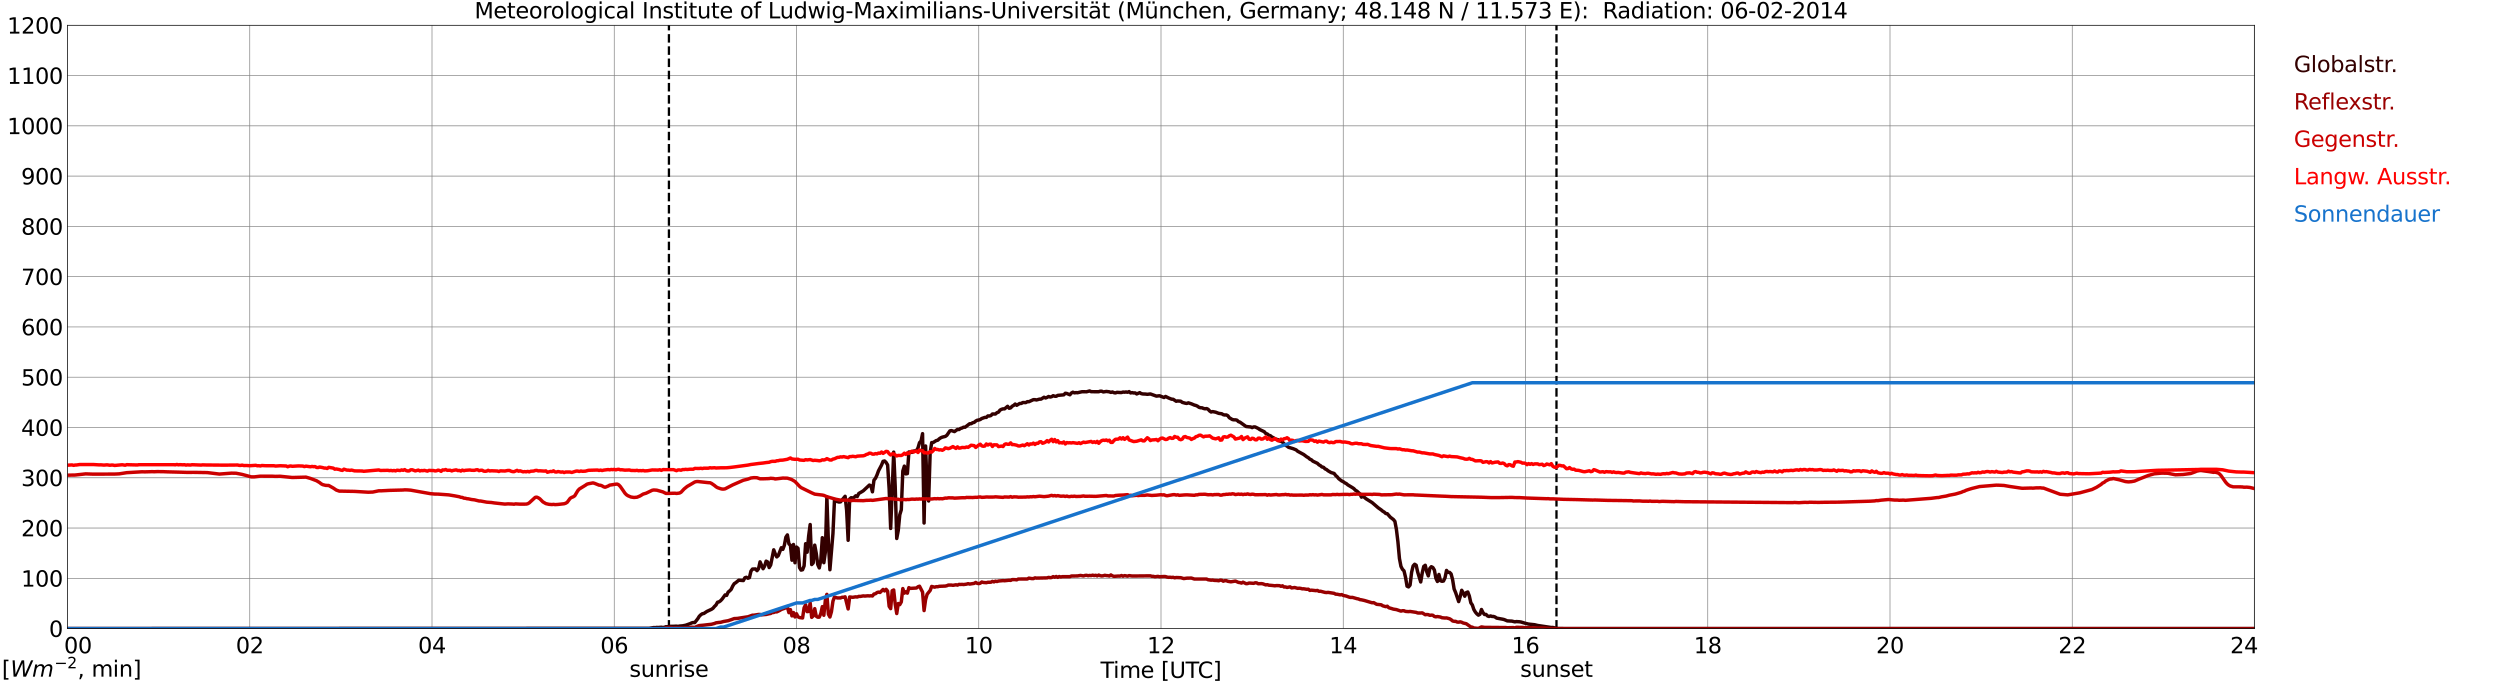 <?xml version="1.0" encoding="utf-8" standalone="no"?>
<!DOCTYPE svg PUBLIC "-//W3C//DTD SVG 1.1//EN"
  "http://www.w3.org/Graphics/SVG/1.1/DTD/svg11.dtd">
<svg xmlns:xlink="http://www.w3.org/1999/xlink" width="1085.4pt" height="296.64pt" viewBox="0 0 1085.4 296.64" xmlns="http://www.w3.org/2000/svg" version="1.1">
 <defs>
  <style type="text/css">*{stroke-linejoin: round; stroke-linecap: butt}</style>
 </defs>
 <g id="figure_1">
  <g id="patch_1">
   <path d="M 0 296.64 
L 1085.4 296.64 
L 1085.4 0 
L 0 0 
z
" style="fill: #ffffff"/>
  </g>
  <g id="axes_1">
   <g id="patch_2">
    <path d="M 29.306 272.909 
L 978.814 272.909 
L 978.814 10.976 
L 29.306 10.976 
z
" style="fill: #ffffff"/>
   </g>
   <g id="patch_3">
    <path d="M 978.814 272.909 
L 978.814 272.909 
L 978.814 10.976 
L 978.814 10.976 
z
" clip-path="url(#pc9d7e3a3d7)" style="fill: #d3d3d3; opacity: 0.25; stroke: #d3d3d3; stroke-linejoin: miter"/>
   </g>
   <g id="matplotlib.axis_1">
    <g id="xtick_1">
     <g id="line2d_1">
      <path d="M 29.306 272.909 
L 29.306 10.976 
" clip-path="url(#pc9d7e3a3d7)" style="fill: none; stroke: #808080; stroke-width: 0.3; stroke-linecap: square"/>
     </g>
     <g id="line2d_2"/>
     <g id="text_1">
      <!--    00 -->
      <g transform="translate(18.733 283.627) scale(0.095 -0.095)">
       <defs>
        <path id="DejaVuSans-20" transform="scale(0.016)"/>
        <path id="DejaVuSans-30" d="M 2034 4250 
Q 1547 4250 1301 3770 
Q 1056 3291 1056 2328 
Q 1056 1369 1301 889 
Q 1547 409 2034 409 
Q 2525 409 2770 889 
Q 3016 1369 3016 2328 
Q 3016 3291 2770 3770 
Q 2525 4250 2034 4250 
z
M 2034 4750 
Q 2819 4750 3233 4129 
Q 3647 3509 3647 2328 
Q 3647 1150 3233 529 
Q 2819 -91 2034 -91 
Q 1250 -91 836 529 
Q 422 1150 422 2328 
Q 422 3509 836 4129 
Q 1250 4750 2034 4750 
z
" transform="scale(0.016)"/>
       </defs>
       <use xlink:href="#DejaVuSans-20"/>
       <use xlink:href="#DejaVuSans-20" transform="translate(31.787 0)"/>
       <use xlink:href="#DejaVuSans-20" transform="translate(63.574 0)"/>
       <use xlink:href="#DejaVuSans-30" transform="translate(95.361 0)"/>
       <use xlink:href="#DejaVuSans-30" transform="translate(158.984 0)"/>
      </g>
     </g>
    </g>
    <g id="xtick_2">
     <g id="line2d_3">
      <path d="M 108.431 272.909 
L 108.431 10.976 
" clip-path="url(#pc9d7e3a3d7)" style="fill: none; stroke: #808080; stroke-width: 0.3; stroke-linecap: square"/>
     </g>
     <g id="line2d_4"/>
     <g id="text_2">
      <!-- 02 -->
      <g transform="translate(102.387 283.627) scale(0.095 -0.095)">
       <defs>
        <path id="DejaVuSans-32" d="M 1228 531 
L 3431 531 
L 3431 0 
L 469 0 
L 469 531 
Q 828 903 1448 1529 
Q 2069 2156 2228 2338 
Q 2531 2678 2651 2914 
Q 2772 3150 2772 3378 
Q 2772 3750 2511 3984 
Q 2250 4219 1831 4219 
Q 1534 4219 1204 4116 
Q 875 4013 500 3803 
L 500 4441 
Q 881 4594 1212 4672 
Q 1544 4750 1819 4750 
Q 2544 4750 2975 4387 
Q 3406 4025 3406 3419 
Q 3406 3131 3298 2873 
Q 3191 2616 2906 2266 
Q 2828 2175 2409 1742 
Q 1991 1309 1228 531 
z
" transform="scale(0.016)"/>
       </defs>
       <use xlink:href="#DejaVuSans-30"/>
       <use xlink:href="#DejaVuSans-32" transform="translate(63.623 0)"/>
      </g>
     </g>
    </g>
    <g id="xtick_3">
     <g id="line2d_5">
      <path d="M 187.557 272.909 
L 187.557 10.976 
" clip-path="url(#pc9d7e3a3d7)" style="fill: none; stroke: #808080; stroke-width: 0.3; stroke-linecap: square"/>
     </g>
     <g id="line2d_6"/>
     <g id="text_3">
      <!-- 04 -->
      <g transform="translate(181.513 283.627) scale(0.095 -0.095)">
       <defs>
        <path id="DejaVuSans-34" d="M 2419 4116 
L 825 1625 
L 2419 1625 
L 2419 4116 
z
M 2253 4666 
L 3047 4666 
L 3047 1625 
L 3713 1625 
L 3713 1100 
L 3047 1100 
L 3047 0 
L 2419 0 
L 2419 1100 
L 313 1100 
L 313 1709 
L 2253 4666 
z
" transform="scale(0.016)"/>
       </defs>
       <use xlink:href="#DejaVuSans-30"/>
       <use xlink:href="#DejaVuSans-34" transform="translate(63.623 0)"/>
      </g>
     </g>
    </g>
    <g id="xtick_4">
     <g id="line2d_7">
      <path d="M 266.683 272.909 
L 266.683 10.976 
" clip-path="url(#pc9d7e3a3d7)" style="fill: none; stroke: #808080; stroke-width: 0.3; stroke-linecap: square"/>
     </g>
     <g id="line2d_8"/>
     <g id="text_4">
      <!-- 06 -->
      <g transform="translate(260.638 283.627) scale(0.095 -0.095)">
       <defs>
        <path id="DejaVuSans-36" d="M 2113 2584 
Q 1688 2584 1439 2293 
Q 1191 2003 1191 1497 
Q 1191 994 1439 701 
Q 1688 409 2113 409 
Q 2538 409 2786 701 
Q 3034 994 3034 1497 
Q 3034 2003 2786 2293 
Q 2538 2584 2113 2584 
z
M 3366 4563 
L 3366 3988 
Q 3128 4100 2886 4159 
Q 2644 4219 2406 4219 
Q 1781 4219 1451 3797 
Q 1122 3375 1075 2522 
Q 1259 2794 1537 2939 
Q 1816 3084 2150 3084 
Q 2853 3084 3261 2657 
Q 3669 2231 3669 1497 
Q 3669 778 3244 343 
Q 2819 -91 2113 -91 
Q 1303 -91 875 529 
Q 447 1150 447 2328 
Q 447 3434 972 4092 
Q 1497 4750 2381 4750 
Q 2619 4750 2861 4703 
Q 3103 4656 3366 4563 
z
" transform="scale(0.016)"/>
       </defs>
       <use xlink:href="#DejaVuSans-30"/>
       <use xlink:href="#DejaVuSans-36" transform="translate(63.623 0)"/>
      </g>
     </g>
    </g>
    <g id="xtick_5">
     <g id="line2d_9">
      <path d="M 345.808 272.909 
L 345.808 10.976 
" clip-path="url(#pc9d7e3a3d7)" style="fill: none; stroke: #808080; stroke-width: 0.3; stroke-linecap: square"/>
     </g>
     <g id="line2d_10"/>
     <g id="text_5">
      <!-- 08 -->
      <g transform="translate(339.764 283.627) scale(0.095 -0.095)">
       <defs>
        <path id="DejaVuSans-38" d="M 2034 2216 
Q 1584 2216 1326 1975 
Q 1069 1734 1069 1313 
Q 1069 891 1326 650 
Q 1584 409 2034 409 
Q 2484 409 2743 651 
Q 3003 894 3003 1313 
Q 3003 1734 2745 1975 
Q 2488 2216 2034 2216 
z
M 1403 2484 
Q 997 2584 770 2862 
Q 544 3141 544 3541 
Q 544 4100 942 4425 
Q 1341 4750 2034 4750 
Q 2731 4750 3128 4425 
Q 3525 4100 3525 3541 
Q 3525 3141 3298 2862 
Q 3072 2584 2669 2484 
Q 3125 2378 3379 2068 
Q 3634 1759 3634 1313 
Q 3634 634 3220 271 
Q 2806 -91 2034 -91 
Q 1263 -91 848 271 
Q 434 634 434 1313 
Q 434 1759 690 2068 
Q 947 2378 1403 2484 
z
M 1172 3481 
Q 1172 3119 1398 2916 
Q 1625 2713 2034 2713 
Q 2441 2713 2670 2916 
Q 2900 3119 2900 3481 
Q 2900 3844 2670 4047 
Q 2441 4250 2034 4250 
Q 1625 4250 1398 4047 
Q 1172 3844 1172 3481 
z
" transform="scale(0.016)"/>
       </defs>
       <use xlink:href="#DejaVuSans-30"/>
       <use xlink:href="#DejaVuSans-38" transform="translate(63.623 0)"/>
      </g>
     </g>
    </g>
    <g id="xtick_6">
     <g id="line2d_11">
      <path d="M 424.934 272.909 
L 424.934 10.976 
" clip-path="url(#pc9d7e3a3d7)" style="fill: none; stroke: #808080; stroke-width: 0.3; stroke-linecap: square"/>
     </g>
     <g id="line2d_12"/>
     <g id="text_6">
      <!-- 10 -->
      <g transform="translate(418.89 283.627) scale(0.095 -0.095)">
       <defs>
        <path id="DejaVuSans-31" d="M 794 531 
L 1825 531 
L 1825 4091 
L 703 3866 
L 703 4441 
L 1819 4666 
L 2450 4666 
L 2450 531 
L 3481 531 
L 3481 0 
L 794 0 
L 794 531 
z
" transform="scale(0.016)"/>
       </defs>
       <use xlink:href="#DejaVuSans-31"/>
       <use xlink:href="#DejaVuSans-30" transform="translate(63.623 0)"/>
      </g>
     </g>
    </g>
    <g id="xtick_7">
     <g id="line2d_13">
      <path d="M 504.06 272.909 
L 504.06 10.976 
" clip-path="url(#pc9d7e3a3d7)" style="fill: none; stroke: #808080; stroke-width: 0.3; stroke-linecap: square"/>
     </g>
     <g id="line2d_14"/>
     <g id="text_7">
      <!-- 12 -->
      <g transform="translate(498.015 283.627) scale(0.095 -0.095)">
       <use xlink:href="#DejaVuSans-31"/>
       <use xlink:href="#DejaVuSans-32" transform="translate(63.623 0)"/>
      </g>
     </g>
    </g>
    <g id="xtick_8">
     <g id="line2d_15">
      <path d="M 583.185 272.909 
L 583.185 10.976 
" clip-path="url(#pc9d7e3a3d7)" style="fill: none; stroke: #808080; stroke-width: 0.3; stroke-linecap: square"/>
     </g>
     <g id="line2d_16"/>
     <g id="text_8">
      <!-- 14 -->
      <g transform="translate(577.141 283.627) scale(0.095 -0.095)">
       <use xlink:href="#DejaVuSans-31"/>
       <use xlink:href="#DejaVuSans-34" transform="translate(63.623 0)"/>
      </g>
     </g>
    </g>
    <g id="xtick_9">
     <g id="line2d_17">
      <path d="M 662.311 272.909 
L 662.311 10.976 
" clip-path="url(#pc9d7e3a3d7)" style="fill: none; stroke: #808080; stroke-width: 0.3; stroke-linecap: square"/>
     </g>
     <g id="line2d_18"/>
     <g id="text_9">
      <!-- 16 -->
      <g transform="translate(656.267 283.627) scale(0.095 -0.095)">
       <use xlink:href="#DejaVuSans-31"/>
       <use xlink:href="#DejaVuSans-36" transform="translate(63.623 0)"/>
      </g>
     </g>
    </g>
    <g id="xtick_10">
     <g id="line2d_19">
      <path d="M 741.437 272.909 
L 741.437 10.976 
" clip-path="url(#pc9d7e3a3d7)" style="fill: none; stroke: #808080; stroke-width: 0.3; stroke-linecap: square"/>
     </g>
     <g id="line2d_20"/>
     <g id="text_10">
      <!-- 18 -->
      <g transform="translate(735.392 283.627) scale(0.095 -0.095)">
       <use xlink:href="#DejaVuSans-31"/>
       <use xlink:href="#DejaVuSans-38" transform="translate(63.623 0)"/>
      </g>
     </g>
    </g>
    <g id="xtick_11">
     <g id="line2d_21">
      <path d="M 820.562 272.909 
L 820.562 10.976 
" clip-path="url(#pc9d7e3a3d7)" style="fill: none; stroke: #808080; stroke-width: 0.3; stroke-linecap: square"/>
     </g>
     <g id="line2d_22"/>
     <g id="text_11">
      <!-- 20 -->
      <g transform="translate(814.518 283.627) scale(0.095 -0.095)">
       <use xlink:href="#DejaVuSans-32"/>
       <use xlink:href="#DejaVuSans-30" transform="translate(63.623 0)"/>
      </g>
     </g>
    </g>
    <g id="xtick_12">
     <g id="line2d_23">
      <path d="M 899.688 272.909 
L 899.688 10.976 
" clip-path="url(#pc9d7e3a3d7)" style="fill: none; stroke: #808080; stroke-width: 0.3; stroke-linecap: square"/>
     </g>
     <g id="line2d_24"/>
     <g id="text_12">
      <!-- 22 -->
      <g transform="translate(893.644 283.627) scale(0.095 -0.095)">
       <use xlink:href="#DejaVuSans-32"/>
       <use xlink:href="#DejaVuSans-32" transform="translate(63.623 0)"/>
      </g>
     </g>
    </g>
    <g id="xtick_13">
     <g id="line2d_25">
      <path d="M 978.814 272.909 
L 978.814 10.976 
" clip-path="url(#pc9d7e3a3d7)" style="fill: none; stroke: #808080; stroke-width: 0.3; stroke-linecap: square"/>
     </g>
     <g id="line2d_26"/>
     <g id="text_13">
      <!-- 24    -->
      <g transform="translate(968.241 283.627) scale(0.095 -0.095)">
       <use xlink:href="#DejaVuSans-32"/>
       <use xlink:href="#DejaVuSans-34" transform="translate(63.623 0)"/>
       <use xlink:href="#DejaVuSans-20" transform="translate(127.246 0)"/>
       <use xlink:href="#DejaVuSans-20" transform="translate(159.033 0)"/>
       <use xlink:href="#DejaVuSans-20" transform="translate(190.82 0)"/>
      </g>
     </g>
    </g>
    <g id="text_14">
     <!-- Time [UTC] -->
     <g transform="translate(477.806 294.322) scale(0.095 -0.095)">
      <defs>
       <path id="DejaVuSans-54" d="M -19 4666 
L 3928 4666 
L 3928 4134 
L 2272 4134 
L 2272 0 
L 1638 0 
L 1638 4134 
L -19 4134 
L -19 4666 
z
" transform="scale(0.016)"/>
       <path id="DejaVuSans-69" d="M 603 3500 
L 1178 3500 
L 1178 0 
L 603 0 
L 603 3500 
z
M 603 4863 
L 1178 4863 
L 1178 4134 
L 603 4134 
L 603 4863 
z
" transform="scale(0.016)"/>
       <path id="DejaVuSans-6d" d="M 3328 2828 
Q 3544 3216 3844 3400 
Q 4144 3584 4550 3584 
Q 5097 3584 5394 3201 
Q 5691 2819 5691 2113 
L 5691 0 
L 5113 0 
L 5113 2094 
Q 5113 2597 4934 2840 
Q 4756 3084 4391 3084 
Q 3944 3084 3684 2787 
Q 3425 2491 3425 1978 
L 3425 0 
L 2847 0 
L 2847 2094 
Q 2847 2600 2669 2842 
Q 2491 3084 2119 3084 
Q 1678 3084 1418 2786 
Q 1159 2488 1159 1978 
L 1159 0 
L 581 0 
L 581 3500 
L 1159 3500 
L 1159 2956 
Q 1356 3278 1631 3431 
Q 1906 3584 2284 3584 
Q 2666 3584 2933 3390 
Q 3200 3197 3328 2828 
z
" transform="scale(0.016)"/>
       <path id="DejaVuSans-65" d="M 3597 1894 
L 3597 1613 
L 953 1613 
Q 991 1019 1311 708 
Q 1631 397 2203 397 
Q 2534 397 2845 478 
Q 3156 559 3463 722 
L 3463 178 
Q 3153 47 2828 -22 
Q 2503 -91 2169 -91 
Q 1331 -91 842 396 
Q 353 884 353 1716 
Q 353 2575 817 3079 
Q 1281 3584 2069 3584 
Q 2775 3584 3186 3129 
Q 3597 2675 3597 1894 
z
M 3022 2063 
Q 3016 2534 2758 2815 
Q 2500 3097 2075 3097 
Q 1594 3097 1305 2825 
Q 1016 2553 972 2059 
L 3022 2063 
z
" transform="scale(0.016)"/>
       <path id="DejaVuSans-5b" d="M 550 4863 
L 1875 4863 
L 1875 4416 
L 1125 4416 
L 1125 -397 
L 1875 -397 
L 1875 -844 
L 550 -844 
L 550 4863 
z
" transform="scale(0.016)"/>
       <path id="DejaVuSans-55" d="M 556 4666 
L 1191 4666 
L 1191 1831 
Q 1191 1081 1462 751 
Q 1734 422 2344 422 
Q 2950 422 3222 751 
Q 3494 1081 3494 1831 
L 3494 4666 
L 4128 4666 
L 4128 1753 
Q 4128 841 3676 375 
Q 3225 -91 2344 -91 
Q 1459 -91 1007 375 
Q 556 841 556 1753 
L 556 4666 
z
" transform="scale(0.016)"/>
       <path id="DejaVuSans-43" d="M 4122 4306 
L 4122 3641 
Q 3803 3938 3442 4084 
Q 3081 4231 2675 4231 
Q 1875 4231 1450 3742 
Q 1025 3253 1025 2328 
Q 1025 1406 1450 917 
Q 1875 428 2675 428 
Q 3081 428 3442 575 
Q 3803 722 4122 1019 
L 4122 359 
Q 3791 134 3420 21 
Q 3050 -91 2638 -91 
Q 1578 -91 968 557 
Q 359 1206 359 2328 
Q 359 3453 968 4101 
Q 1578 4750 2638 4750 
Q 3056 4750 3426 4639 
Q 3797 4528 4122 4306 
z
" transform="scale(0.016)"/>
       <path id="DejaVuSans-5d" d="M 1947 4863 
L 1947 -844 
L 622 -844 
L 622 -397 
L 1369 -397 
L 1369 4416 
L 622 4416 
L 622 4863 
L 1947 4863 
z
" transform="scale(0.016)"/>
      </defs>
      <use xlink:href="#DejaVuSans-54"/>
      <use xlink:href="#DejaVuSans-69" transform="translate(57.959 0)"/>
      <use xlink:href="#DejaVuSans-6d" transform="translate(85.742 0)"/>
      <use xlink:href="#DejaVuSans-65" transform="translate(183.154 0)"/>
      <use xlink:href="#DejaVuSans-20" transform="translate(244.678 0)"/>
      <use xlink:href="#DejaVuSans-5b" transform="translate(276.465 0)"/>
      <use xlink:href="#DejaVuSans-55" transform="translate(315.479 0)"/>
      <use xlink:href="#DejaVuSans-54" transform="translate(388.672 0)"/>
      <use xlink:href="#DejaVuSans-43" transform="translate(443.881 0)"/>
      <use xlink:href="#DejaVuSans-5d" transform="translate(513.705 0)"/>
     </g>
    </g>
   </g>
   <g id="matplotlib.axis_2">
    <g id="ytick_1">
     <g id="line2d_27">
      <path d="M 29.306 272.909 
L 978.814 272.909 
" clip-path="url(#pc9d7e3a3d7)" style="fill: none; stroke: #808080; stroke-width: 0.3; stroke-linecap: square"/>
     </g>
     <g id="line2d_28"/>
     <g id="text_15">
      <!-- 0 -->
      <g transform="translate(21.261 276.518) scale(0.095 -0.095)">
       <use xlink:href="#DejaVuSans-30"/>
      </g>
     </g>
    </g>
    <g id="ytick_2">
     <g id="line2d_29">
      <path d="M 29.306 251.081 
L 978.814 251.081 
" clip-path="url(#pc9d7e3a3d7)" style="fill: none; stroke: #808080; stroke-width: 0.3; stroke-linecap: square"/>
     </g>
     <g id="line2d_30"/>
     <g id="text_16">
      <!-- 100 -->
      <g transform="translate(9.173 254.69) scale(0.095 -0.095)">
       <use xlink:href="#DejaVuSans-31"/>
       <use xlink:href="#DejaVuSans-30" transform="translate(63.623 0)"/>
       <use xlink:href="#DejaVuSans-30" transform="translate(127.246 0)"/>
      </g>
     </g>
    </g>
    <g id="ytick_3">
     <g id="line2d_31">
      <path d="M 29.306 229.253 
L 978.814 229.253 
" clip-path="url(#pc9d7e3a3d7)" style="fill: none; stroke: #808080; stroke-width: 0.3; stroke-linecap: square"/>
     </g>
     <g id="line2d_32"/>
     <g id="text_17">
      <!-- 200 -->
      <g transform="translate(9.173 232.863) scale(0.095 -0.095)">
       <use xlink:href="#DejaVuSans-32"/>
       <use xlink:href="#DejaVuSans-30" transform="translate(63.623 0)"/>
       <use xlink:href="#DejaVuSans-30" transform="translate(127.246 0)"/>
      </g>
     </g>
    </g>
    <g id="ytick_4">
     <g id="line2d_33">
      <path d="M 29.306 207.426 
L 978.814 207.426 
" clip-path="url(#pc9d7e3a3d7)" style="fill: none; stroke: #808080; stroke-width: 0.3; stroke-linecap: square"/>
     </g>
     <g id="line2d_34"/>
     <g id="text_18">
      <!-- 300 -->
      <g transform="translate(9.173 211.035) scale(0.095 -0.095)">
       <defs>
        <path id="DejaVuSans-33" d="M 2597 2516 
Q 3050 2419 3304 2112 
Q 3559 1806 3559 1356 
Q 3559 666 3084 287 
Q 2609 -91 1734 -91 
Q 1441 -91 1130 -33 
Q 819 25 488 141 
L 488 750 
Q 750 597 1062 519 
Q 1375 441 1716 441 
Q 2309 441 2620 675 
Q 2931 909 2931 1356 
Q 2931 1769 2642 2001 
Q 2353 2234 1838 2234 
L 1294 2234 
L 1294 2753 
L 1863 2753 
Q 2328 2753 2575 2939 
Q 2822 3125 2822 3475 
Q 2822 3834 2567 4026 
Q 2313 4219 1838 4219 
Q 1578 4219 1281 4162 
Q 984 4106 628 3988 
L 628 4550 
Q 988 4650 1302 4700 
Q 1616 4750 1894 4750 
Q 2613 4750 3031 4423 
Q 3450 4097 3450 3541 
Q 3450 3153 3228 2886 
Q 3006 2619 2597 2516 
z
" transform="scale(0.016)"/>
       </defs>
       <use xlink:href="#DejaVuSans-33"/>
       <use xlink:href="#DejaVuSans-30" transform="translate(63.623 0)"/>
       <use xlink:href="#DejaVuSans-30" transform="translate(127.246 0)"/>
      </g>
     </g>
    </g>
    <g id="ytick_5">
     <g id="line2d_35">
      <path d="M 29.306 185.598 
L 978.814 185.598 
" clip-path="url(#pc9d7e3a3d7)" style="fill: none; stroke: #808080; stroke-width: 0.3; stroke-linecap: square"/>
     </g>
     <g id="line2d_36"/>
     <g id="text_19">
      <!-- 400 -->
      <g transform="translate(9.173 189.207) scale(0.095 -0.095)">
       <use xlink:href="#DejaVuSans-34"/>
       <use xlink:href="#DejaVuSans-30" transform="translate(63.623 0)"/>
       <use xlink:href="#DejaVuSans-30" transform="translate(127.246 0)"/>
      </g>
     </g>
    </g>
    <g id="ytick_6">
     <g id="line2d_37">
      <path d="M 29.306 163.77 
L 978.814 163.77 
" clip-path="url(#pc9d7e3a3d7)" style="fill: none; stroke: #808080; stroke-width: 0.3; stroke-linecap: square"/>
     </g>
     <g id="line2d_38"/>
     <g id="text_20">
      <!-- 500 -->
      <g transform="translate(9.173 167.379) scale(0.095 -0.095)">
       <defs>
        <path id="DejaVuSans-35" d="M 691 4666 
L 3169 4666 
L 3169 4134 
L 1269 4134 
L 1269 2991 
Q 1406 3038 1543 3061 
Q 1681 3084 1819 3084 
Q 2600 3084 3056 2656 
Q 3513 2228 3513 1497 
Q 3513 744 3044 326 
Q 2575 -91 1722 -91 
Q 1428 -91 1123 -41 
Q 819 9 494 109 
L 494 744 
Q 775 591 1075 516 
Q 1375 441 1709 441 
Q 2250 441 2565 725 
Q 2881 1009 2881 1497 
Q 2881 1984 2565 2268 
Q 2250 2553 1709 2553 
Q 1456 2553 1204 2497 
Q 953 2441 691 2322 
L 691 4666 
z
" transform="scale(0.016)"/>
       </defs>
       <use xlink:href="#DejaVuSans-35"/>
       <use xlink:href="#DejaVuSans-30" transform="translate(63.623 0)"/>
       <use xlink:href="#DejaVuSans-30" transform="translate(127.246 0)"/>
      </g>
     </g>
    </g>
    <g id="ytick_7">
     <g id="line2d_39">
      <path d="M 29.306 141.942 
L 978.814 141.942 
" clip-path="url(#pc9d7e3a3d7)" style="fill: none; stroke: #808080; stroke-width: 0.3; stroke-linecap: square"/>
     </g>
     <g id="line2d_40"/>
     <g id="text_21">
      <!-- 600 -->
      <g transform="translate(9.173 145.551) scale(0.095 -0.095)">
       <use xlink:href="#DejaVuSans-36"/>
       <use xlink:href="#DejaVuSans-30" transform="translate(63.623 0)"/>
       <use xlink:href="#DejaVuSans-30" transform="translate(127.246 0)"/>
      </g>
     </g>
    </g>
    <g id="ytick_8">
     <g id="line2d_41">
      <path d="M 29.306 120.114 
L 978.814 120.114 
" clip-path="url(#pc9d7e3a3d7)" style="fill: none; stroke: #808080; stroke-width: 0.3; stroke-linecap: square"/>
     </g>
     <g id="line2d_42"/>
     <g id="text_22">
      <!-- 700 -->
      <g transform="translate(9.173 123.724) scale(0.095 -0.095)">
       <defs>
        <path id="DejaVuSans-37" d="M 525 4666 
L 3525 4666 
L 3525 4397 
L 1831 0 
L 1172 0 
L 2766 4134 
L 525 4134 
L 525 4666 
z
" transform="scale(0.016)"/>
       </defs>
       <use xlink:href="#DejaVuSans-37"/>
       <use xlink:href="#DejaVuSans-30" transform="translate(63.623 0)"/>
       <use xlink:href="#DejaVuSans-30" transform="translate(127.246 0)"/>
      </g>
     </g>
    </g>
    <g id="ytick_9">
     <g id="line2d_43">
      <path d="M 29.306 98.287 
L 978.814 98.287 
" clip-path="url(#pc9d7e3a3d7)" style="fill: none; stroke: #808080; stroke-width: 0.3; stroke-linecap: square"/>
     </g>
     <g id="line2d_44"/>
     <g id="text_23">
      <!-- 800 -->
      <g transform="translate(9.173 101.896) scale(0.095 -0.095)">
       <use xlink:href="#DejaVuSans-38"/>
       <use xlink:href="#DejaVuSans-30" transform="translate(63.623 0)"/>
       <use xlink:href="#DejaVuSans-30" transform="translate(127.246 0)"/>
      </g>
     </g>
    </g>
    <g id="ytick_10">
     <g id="line2d_45">
      <path d="M 29.306 76.459 
L 978.814 76.459 
" clip-path="url(#pc9d7e3a3d7)" style="fill: none; stroke: #808080; stroke-width: 0.3; stroke-linecap: square"/>
     </g>
     <g id="line2d_46"/>
     <g id="text_24">
      <!-- 900 -->
      <g transform="translate(9.173 80.068) scale(0.095 -0.095)">
       <defs>
        <path id="DejaVuSans-39" d="M 703 97 
L 703 672 
Q 941 559 1184 500 
Q 1428 441 1663 441 
Q 2288 441 2617 861 
Q 2947 1281 2994 2138 
Q 2813 1869 2534 1725 
Q 2256 1581 1919 1581 
Q 1219 1581 811 2004 
Q 403 2428 403 3163 
Q 403 3881 828 4315 
Q 1253 4750 1959 4750 
Q 2769 4750 3195 4129 
Q 3622 3509 3622 2328 
Q 3622 1225 3098 567 
Q 2575 -91 1691 -91 
Q 1453 -91 1209 -44 
Q 966 3 703 97 
z
M 1959 2075 
Q 2384 2075 2632 2365 
Q 2881 2656 2881 3163 
Q 2881 3666 2632 3958 
Q 2384 4250 1959 4250 
Q 1534 4250 1286 3958 
Q 1038 3666 1038 3163 
Q 1038 2656 1286 2365 
Q 1534 2075 1959 2075 
z
" transform="scale(0.016)"/>
       </defs>
       <use xlink:href="#DejaVuSans-39"/>
       <use xlink:href="#DejaVuSans-30" transform="translate(63.623 0)"/>
       <use xlink:href="#DejaVuSans-30" transform="translate(127.246 0)"/>
      </g>
     </g>
    </g>
    <g id="ytick_11">
     <g id="line2d_47">
      <path d="M 29.306 54.631 
L 978.814 54.631 
" clip-path="url(#pc9d7e3a3d7)" style="fill: none; stroke: #808080; stroke-width: 0.3; stroke-linecap: square"/>
     </g>
     <g id="line2d_48"/>
     <g id="text_25">
      <!-- 1000 -->
      <g transform="translate(3.128 58.24) scale(0.095 -0.095)">
       <use xlink:href="#DejaVuSans-31"/>
       <use xlink:href="#DejaVuSans-30" transform="translate(63.623 0)"/>
       <use xlink:href="#DejaVuSans-30" transform="translate(127.246 0)"/>
       <use xlink:href="#DejaVuSans-30" transform="translate(190.869 0)"/>
      </g>
     </g>
    </g>
    <g id="ytick_12">
     <g id="line2d_49">
      <path d="M 29.306 32.803 
L 978.814 32.803 
" clip-path="url(#pc9d7e3a3d7)" style="fill: none; stroke: #808080; stroke-width: 0.3; stroke-linecap: square"/>
     </g>
     <g id="line2d_50"/>
     <g id="text_26">
      <!-- 1100 -->
      <g transform="translate(3.128 36.413) scale(0.095 -0.095)">
       <use xlink:href="#DejaVuSans-31"/>
       <use xlink:href="#DejaVuSans-31" transform="translate(63.623 0)"/>
       <use xlink:href="#DejaVuSans-30" transform="translate(127.246 0)"/>
       <use xlink:href="#DejaVuSans-30" transform="translate(190.869 0)"/>
      </g>
     </g>
    </g>
    <g id="ytick_13">
     <g id="line2d_51">
      <path d="M 29.306 10.976 
L 978.814 10.976 
" clip-path="url(#pc9d7e3a3d7)" style="fill: none; stroke: #808080; stroke-width: 0.3; stroke-linecap: square"/>
     </g>
     <g id="line2d_52"/>
     <g id="text_27">
      <!-- 1200 -->
      <g transform="translate(3.128 14.585) scale(0.095 -0.095)">
       <use xlink:href="#DejaVuSans-31"/>
       <use xlink:href="#DejaVuSans-32" transform="translate(63.623 0)"/>
       <use xlink:href="#DejaVuSans-30" transform="translate(127.246 0)"/>
       <use xlink:href="#DejaVuSans-30" transform="translate(190.869 0)"/>
      </g>
     </g>
    </g>
   </g>
   <g id="line2d_53">
    <path d="M 290.42 272.909 
L 290.42 10.976 
" clip-path="url(#pc9d7e3a3d7)" style="fill: none; stroke-dasharray: 3.7,1.6; stroke-dashoffset: 0; stroke: #000000"/>
   </g>
   <g id="line2d_54">
    <path d="M 675.762 272.909 
L 675.762 10.976 
" clip-path="url(#pc9d7e3a3d7)" style="fill: none; stroke-dasharray: 3.7,1.6; stroke-dashoffset: 0; stroke: #000000"/>
   </g>
   <g id="line2d_55">
    <path d="M 29.306 272.909 
L 281.849 272.819 
L 283.827 272.457 
L 284.486 272.498 
L 285.145 272.398 
L 285.805 272.437 
L 287.124 272.317 
L 287.783 272.437 
L 288.442 272.357 
L 289.102 272.097 
L 289.761 272.136 
L 290.42 271.935 
L 292.399 271.916 
L 293.717 271.855 
L 294.377 271.955 
L 295.036 271.815 
L 296.355 271.715 
L 297.674 271.453 
L 299.652 270.75 
L 300.311 270.427 
L 300.971 270.268 
L 301.63 270.307 
L 302.949 268.62 
L 303.608 267.554 
L 304.267 266.911 
L 304.927 266.467 
L 305.586 266.347 
L 306.905 265.463 
L 308.883 264.54 
L 309.543 264.097 
L 310.202 263.294 
L 310.861 262.669 
L 311.521 261.465 
L 312.18 261.303 
L 312.839 260.821 
L 313.499 260.118 
L 314.818 258.289 
L 315.477 258.489 
L 316.136 257.062 
L 316.796 256.54 
L 317.455 255.857 
L 318.114 254.449 
L 318.774 253.404 
L 319.433 252.982 
L 320.752 251.897 
L 322.73 252.057 
L 323.39 250.852 
L 324.049 250.629 
L 324.708 251.053 
L 325.368 250.791 
L 326.027 247.977 
L 326.686 247.073 
L 328.005 247.012 
L 328.665 247.757 
L 329.324 246.912 
L 329.983 243.937 
L 331.302 246.912 
L 331.961 245.807 
L 332.621 243.636 
L 333.28 243.978 
L 333.94 246.41 
L 334.599 245.284 
L 335.918 238.711 
L 336.577 240.46 
L 337.236 241.787 
L 337.896 241.224 
L 339.215 237.808 
L 339.874 238.51 
L 340.533 236.762 
L 341.193 233.224 
L 341.852 232.239 
L 342.512 236.118 
L 343.171 236.762 
L 343.83 243.214 
L 344.49 236.4 
L 345.149 244.319 
L 345.808 237.506 
L 346.468 238.067 
L 347.127 246.43 
L 347.787 247.514 
L 348.446 247.355 
L 349.105 245.685 
L 349.765 236.059 
L 350.424 239.737 
L 351.083 232.702 
L 351.743 227.736 
L 352.402 245.102 
L 353.062 244.419 
L 353.721 236.681 
L 354.38 240.239 
L 355.04 245.102 
L 355.699 246.569 
L 356.359 243.234 
L 357.018 233.446 
L 357.677 244.299 
L 358.337 239.715 
L 358.996 215.698 
L 359.655 235.516 
L 360.315 247.355 
L 361.634 231.637 
L 362.293 217.226 
L 362.952 217.586 
L 364.271 217.968 
L 364.93 217.888 
L 366.909 215.478 
L 367.568 221.507 
L 368.227 234.571 
L 368.887 216.663 
L 369.546 216.08 
L 370.206 216.22 
L 370.865 215.899 
L 371.524 215.255 
L 372.184 215.578 
L 372.843 214.251 
L 374.162 213.487 
L 374.821 213.066 
L 377.459 210.593 
L 378.118 210.933 
L 378.777 213.526 
L 379.437 208.462 
L 380.096 207.659 
L 380.756 206.212 
L 381.415 204.402 
L 382.734 201.89 
L 383.393 200.281 
L 384.053 200.142 
L 384.712 200.783 
L 385.371 201.87 
L 386.031 212.302 
L 386.69 229.426 
L 388.009 196.302 
L 388.668 211.296 
L 389.328 233.787 
L 389.987 230.329 
L 390.646 223.497 
L 391.306 221.325 
L 391.965 204.503 
L 392.624 202.372 
L 393.284 205.749 
L 393.943 205.607 
L 394.603 196.221 
L 395.921 196.403 
L 396.581 195.859 
L 397.899 195.639 
L 398.559 194.473 
L 399.218 192.181 
L 399.878 191.478 
L 400.537 188.283 
L 401.196 227.075 
L 401.856 193.628 
L 402.515 212.422 
L 403.175 217.508 
L 403.834 196.645 
L 404.493 192.161 
L 405.153 192.122 
L 406.471 191.277 
L 407.131 191.138 
L 407.79 190.513 
L 408.45 190.07 
L 409.109 189.791 
L 410.428 189.468 
L 411.087 188.985 
L 412.406 187.075 
L 413.065 186.936 
L 414.384 187.379 
L 415.703 186.434 
L 416.362 186.493 
L 417.022 186.01 
L 417.681 185.831 
L 418.34 185.469 
L 419 185.489 
L 420.978 183.961 
L 421.637 183.961 
L 422.297 183.539 
L 422.956 183.378 
L 423.615 182.815 
L 424.275 182.455 
L 424.934 182.354 
L 425.593 182.132 
L 426.253 181.691 
L 427.572 181.228 
L 428.231 181.228 
L 428.89 180.584 
L 429.55 180.604 
L 430.209 180.425 
L 430.869 179.741 
L 432.187 179.741 
L 432.847 179.156 
L 433.506 178.936 
L 434.165 178.052 
L 434.825 177.709 
L 435.484 177.508 
L 436.144 177.508 
L 437.462 176.404 
L 438.122 177.249 
L 438.781 177.087 
L 439.44 176.365 
L 440.1 176.002 
L 440.759 175.419 
L 441.419 175.961 
L 442.737 175.158 
L 443.397 175.177 
L 444.056 174.756 
L 445.375 174.795 
L 446.034 174.374 
L 446.694 174.413 
L 448.672 173.51 
L 449.331 173.51 
L 449.991 173.649 
L 451.309 173.289 
L 451.969 173.289 
L 453.287 172.464 
L 453.947 172.787 
L 454.606 172.525 
L 455.266 172.143 
L 455.925 172.383 
L 456.584 172.224 
L 457.244 171.8 
L 457.903 172.023 
L 458.563 172.062 
L 459.222 171.661 
L 461.859 171.418 
L 462.519 170.735 
L 463.178 170.836 
L 464.497 171.399 
L 465.156 170.635 
L 465.816 170.275 
L 466.475 170.576 
L 467.134 170.454 
L 467.794 170.515 
L 469.772 170.072 
L 471.75 170.094 
L 473.069 169.731 
L 473.728 170.052 
L 475.706 170.072 
L 477.025 170.072 
L 477.685 169.832 
L 478.344 169.851 
L 479.003 170.172 
L 480.322 169.952 
L 481.641 170.113 
L 482.3 170.375 
L 482.96 170.172 
L 483.619 170.475 
L 484.278 170.596 
L 484.938 170.334 
L 486.256 170.414 
L 486.916 170.414 
L 487.575 170.214 
L 488.235 170.275 
L 488.894 170.172 
L 489.553 170.314 
L 490.213 170.013 
L 490.872 170.596 
L 491.532 170.454 
L 492.191 170.615 
L 492.85 170.576 
L 493.51 171.036 
L 494.828 170.475 
L 495.488 170.897 
L 496.147 171.036 
L 497.466 171.098 
L 498.125 171.198 
L 499.444 171.036 
L 502.082 171.982 
L 503.4 171.822 
L 505.379 172.584 
L 506.038 172.123 
L 507.357 172.787 
L 508.675 173.309 
L 509.335 173.348 
L 510.654 174.212 
L 511.313 174.073 
L 512.632 174.193 
L 513.291 174.695 
L 514.61 175.057 
L 515.269 175.158 
L 515.929 174.896 
L 517.247 175.319 
L 518.566 175.882 
L 519.226 176.042 
L 519.885 176.343 
L 520.544 176.825 
L 521.204 177.026 
L 521.863 177.048 
L 522.522 177.329 
L 523.182 177.489 
L 523.841 177.369 
L 524.501 177.69 
L 525.16 178.414 
L 525.819 178.877 
L 526.479 178.696 
L 527.797 178.956 
L 529.116 179.46 
L 530.435 179.639 
L 531.094 180.043 
L 531.754 180.182 
L 532.413 180.143 
L 533.073 180.484 
L 533.732 181.368 
L 535.051 182.151 
L 535.71 182.273 
L 536.369 182.273 
L 537.029 182.413 
L 537.688 183.057 
L 538.348 183.277 
L 540.985 185.168 
L 542.304 185.307 
L 542.963 185.349 
L 543.623 185.65 
L 544.282 185.349 
L 544.941 185.369 
L 546.26 186.01 
L 546.919 186.493 
L 548.898 187.438 
L 549.557 188.221 
L 550.216 188.422 
L 550.876 188.985 
L 551.535 189.167 
L 552.195 189.73 
L 552.854 190.031 
L 553.513 190.553 
L 554.832 190.895 
L 555.491 191.397 
L 556.151 191.598 
L 556.81 191.941 
L 558.129 193.307 
L 558.788 193.689 
L 559.448 194.211 
L 561.426 194.794 
L 562.745 195.337 
L 563.404 195.92 
L 566.042 197.348 
L 567.36 198.352 
L 568.02 198.714 
L 568.679 199.336 
L 569.338 199.618 
L 569.998 200.222 
L 571.976 201.165 
L 572.635 201.809 
L 573.295 202.172 
L 573.954 202.754 
L 574.613 202.874 
L 575.273 203.558 
L 575.932 203.859 
L 576.592 204.402 
L 577.91 205.166 
L 579.229 205.548 
L 579.889 206.432 
L 580.548 206.996 
L 581.207 207.818 
L 582.526 208.825 
L 583.185 209.126 
L 583.845 209.628 
L 584.504 209.949 
L 585.164 210.512 
L 587.142 211.697 
L 587.801 212.14 
L 588.46 212.843 
L 589.12 213.225 
L 590.439 214.452 
L 591.098 215.838 
L 591.757 215.417 
L 593.076 216.543 
L 595.714 218.191 
L 598.351 220.461 
L 599.67 221.387 
L 600.329 221.95 
L 600.989 222.33 
L 601.648 222.954 
L 602.307 223.035 
L 603.626 224.541 
L 604.945 225.547 
L 605.604 226.35 
L 606.264 229.847 
L 606.923 235.276 
L 607.582 242.47 
L 608.242 245.908 
L 608.901 247.174 
L 609.561 247.837 
L 610.22 250.61 
L 610.879 254.488 
L 611.539 254.811 
L 612.198 254.028 
L 612.858 248.499 
L 613.517 245.707 
L 614.176 244.982 
L 614.836 245.384 
L 615.495 248.359 
L 616.814 252.661 
L 617.473 248.78 
L 618.133 245.928 
L 618.792 245.425 
L 619.451 248.259 
L 620.111 250.027 
L 620.77 246.792 
L 621.429 246.048 
L 622.089 246.39 
L 622.748 247.495 
L 623.408 251.053 
L 624.067 252.458 
L 624.726 249.405 
L 625.386 252.118 
L 626.045 252.38 
L 626.705 252.258 
L 627.364 250.871 
L 628.023 247.656 
L 628.683 248.499 
L 629.342 248.499 
L 630.001 249.162 
L 630.661 251.655 
L 631.32 255.715 
L 631.98 257.282 
L 633.298 261.183 
L 633.958 259.031 
L 634.617 256.278 
L 635.276 257.424 
L 635.936 258.852 
L 636.595 257.304 
L 637.255 257.023 
L 637.914 258.729 
L 638.573 261.705 
L 639.233 262.669 
L 639.892 264.64 
L 640.552 265.745 
L 641.211 266.529 
L 641.87 267.072 
L 642.53 266.69 
L 643.189 264.619 
L 643.848 265.965 
L 644.508 266.79 
L 645.167 266.749 
L 645.827 267.432 
L 646.486 267.655 
L 647.145 267.413 
L 647.805 267.655 
L 648.464 267.655 
L 649.123 267.895 
L 649.783 268.358 
L 652.42 268.84 
L 653.08 269.002 
L 654.399 269.565 
L 656.377 269.665 
L 657.695 269.986 
L 658.355 269.866 
L 659.674 269.945 
L 660.333 270.047 
L 662.311 270.63 
L 663.63 270.951 
L 666.267 271.232 
L 667.586 271.553 
L 673.521 272.437 
L 674.18 272.418 
L 676.158 272.88 
L 680.774 272.909 
L 978.154 272.909 
L 978.154 272.909 
" clip-path="url(#pc9d7e3a3d7)" style="fill: none; stroke: #330000; stroke-width: 1.5; stroke-linecap: square"/>
   </g>
   <g id="line2d_56">
    <path d="M 29.306 272.909 
L 288.442 272.909 
L 289.102 272.54 
L 290.42 272.479 
L 291.08 272.42 
L 292.399 272.64 
L 293.058 272.52 
L 293.717 272.52 
L 294.377 272.64 
L 295.036 272.579 
L 296.355 272.699 
L 297.674 272.52 
L 299.652 272.42 
L 300.311 272.298 
L 301.63 272.398 
L 302.949 271.815 
L 303.608 271.595 
L 305.586 271.414 
L 306.905 271.252 
L 308.883 271.032 
L 310.202 270.691 
L 310.861 270.41 
L 312.18 270.228 
L 312.839 270.187 
L 314.158 269.827 
L 316.136 269.484 
L 317.455 269.043 
L 318.774 268.561 
L 320.093 268.5 
L 324.049 267.878 
L 324.708 267.797 
L 326.686 267.092 
L 327.346 267.092 
L 329.324 266.771 
L 329.983 266.771 
L 330.643 266.932 
L 332.621 266.771 
L 333.94 266.45 
L 334.599 266.35 
L 335.258 265.926 
L 335.918 265.926 
L 336.577 265.625 
L 337.236 265.666 
L 338.555 265.022 
L 339.215 264.601 
L 340.533 264.138 
L 341.852 263.536 
L 342.512 265.987 
L 343.171 264.68 
L 343.83 267.395 
L 344.49 265.948 
L 345.149 267.856 
L 345.808 266.47 
L 346.468 267.797 
L 347.127 268.118 
L 348.446 268.299 
L 349.105 263.896 
L 349.765 262.549 
L 350.424 265.544 
L 351.083 265.444 
L 351.743 261.766 
L 352.402 268.037 
L 353.062 267.415 
L 353.721 264.258 
L 354.38 267.535 
L 355.04 267.978 
L 355.699 267.936 
L 356.359 266.408 
L 357.018 263.374 
L 357.677 267.133 
L 358.337 260.561 
L 358.996 258.048 
L 359.655 266.651 
L 360.315 267.878 
L 360.974 265.605 
L 361.634 261.002 
L 362.293 259.214 
L 363.612 259.616 
L 364.93 259.596 
L 365.59 259.314 
L 366.249 259.314 
L 366.909 259.114 
L 368.227 264.379 
L 368.887 259.173 
L 370.206 259.334 
L 371.524 259.114 
L 372.184 259.214 
L 372.843 258.913 
L 373.502 258.952 
L 374.821 258.712 
L 375.481 258.791 
L 376.799 258.671 
L 377.459 258.732 
L 378.118 258.651 
L 378.777 258.751 
L 379.437 257.907 
L 380.096 257.787 
L 380.756 257.265 
L 381.415 257.064 
L 382.074 257.223 
L 383.393 255.918 
L 384.053 256.56 
L 384.712 255.857 
L 385.371 256.641 
L 386.031 263.233 
L 386.69 264.239 
L 387.349 256.481 
L 388.009 256.139 
L 388.668 262.309 
L 389.328 266.369 
L 389.987 262.028 
L 390.646 262.51 
L 391.306 261.344 
L 391.965 255.536 
L 392.624 257.525 
L 393.284 256.903 
L 393.943 257.525 
L 394.603 255.134 
L 395.262 255.455 
L 397.899 255.294 
L 398.559 254.752 
L 399.218 254.51 
L 400.537 257.064 
L 401.196 265.084 
L 401.856 260.338 
L 402.515 258.007 
L 403.834 256.359 
L 404.493 254.611 
L 405.812 254.931 
L 406.471 254.711 
L 407.131 254.731 
L 407.79 254.552 
L 410.428 254.449 
L 411.087 254.29 
L 411.746 254.008 
L 413.065 254.008 
L 413.725 254.128 
L 415.043 253.888 
L 415.703 254.047 
L 416.362 253.707 
L 417.022 253.766 
L 417.681 253.707 
L 418.34 253.788 
L 419.659 253.607 
L 420.318 253.384 
L 420.978 253.587 
L 422.956 253.283 
L 423.615 252.882 
L 424.275 253.264 
L 424.934 253.384 
L 425.593 253.205 
L 426.253 252.681 
L 426.912 252.882 
L 428.231 252.982 
L 428.89 252.801 
L 430.209 252.781 
L 430.869 252.399 
L 431.528 252.642 
L 432.187 252.319 
L 432.847 252.48 
L 433.506 252.26 
L 434.825 252.14 
L 435.484 252.079 
L 436.144 252.14 
L 438.122 251.917 
L 438.781 251.998 
L 439.44 251.635 
L 440.759 251.657 
L 441.419 251.758 
L 442.078 251.395 
L 446.034 251.376 
L 446.694 250.994 
L 448.012 251.214 
L 448.672 251.214 
L 449.331 250.871 
L 449.991 250.994 
L 454.606 250.893 
L 455.266 250.671 
L 455.925 250.813 
L 456.584 250.732 
L 457.244 250.35 
L 457.903 250.612 
L 458.563 250.289 
L 459.222 250.671 
L 459.881 250.311 
L 460.541 250.511 
L 461.2 250.369 
L 464.497 250.369 
L 465.156 250.088 
L 467.794 250.049 
L 469.113 249.828 
L 470.431 250.049 
L 471.091 249.828 
L 471.75 249.767 
L 472.409 249.968 
L 473.069 249.828 
L 473.728 249.907 
L 474.388 249.706 
L 475.047 249.907 
L 475.706 249.747 
L 476.366 250.029 
L 477.025 249.667 
L 477.685 249.948 
L 478.344 250.049 
L 479.003 249.968 
L 479.663 249.767 
L 480.322 249.907 
L 480.981 249.929 
L 481.641 250.088 
L 482.3 249.605 
L 482.96 250.009 
L 483.619 250.23 
L 485.597 250.088 
L 486.256 250.129 
L 486.916 249.867 
L 487.575 250.169 
L 488.235 249.907 
L 489.553 250.149 
L 490.213 249.907 
L 491.532 250.088 
L 499.444 250.009 
L 500.103 250.23 
L 500.763 250.23 
L 501.422 250.411 
L 502.741 250.23 
L 503.4 250.411 
L 505.379 250.289 
L 506.038 250.33 
L 506.697 250.551 
L 507.357 250.651 
L 508.016 250.612 
L 508.675 250.712 
L 509.335 250.631 
L 509.994 250.871 
L 510.654 250.732 
L 512.632 250.813 
L 513.95 251.195 
L 515.269 251.013 
L 517.247 250.972 
L 518.566 251.395 
L 523.841 251.395 
L 524.501 251.697 
L 525.819 251.897 
L 526.479 251.836 
L 527.138 251.978 
L 528.457 252.039 
L 529.116 252.159 
L 529.776 251.858 
L 530.435 251.917 
L 531.094 252.341 
L 531.754 252.098 
L 532.413 252.098 
L 533.073 252.38 
L 534.391 252.6 
L 536.369 252.279 
L 537.688 252.862 
L 538.348 252.943 
L 539.007 253.163 
L 539.666 252.762 
L 540.985 253.406 
L 541.644 253.364 
L 542.304 253.124 
L 544.282 253.264 
L 544.941 253.024 
L 545.601 253.063 
L 546.26 253.445 
L 547.579 253.384 
L 548.238 253.465 
L 549.557 253.947 
L 550.216 253.827 
L 550.876 254.069 
L 552.195 254.17 
L 553.513 254.329 
L 554.173 254.229 
L 555.491 254.27 
L 556.151 254.552 
L 556.81 254.329 
L 557.47 254.853 
L 558.129 254.811 
L 558.788 255.054 
L 560.107 254.792 
L 560.766 255.255 
L 562.085 255.073 
L 563.404 255.436 
L 564.063 255.375 
L 564.723 255.455 
L 565.382 255.656 
L 566.042 255.636 
L 567.36 255.857 
L 568.02 255.796 
L 568.679 256.339 
L 569.338 256.219 
L 571.317 256.44 
L 571.976 256.339 
L 572.635 256.741 
L 573.295 256.682 
L 575.273 257.204 
L 575.932 257.265 
L 576.592 257.184 
L 579.229 257.605 
L 579.889 257.968 
L 580.548 257.987 
L 581.867 258.269 
L 582.526 258.149 
L 583.185 258.511 
L 584.504 258.791 
L 585.823 259.273 
L 586.482 259.395 
L 587.142 259.354 
L 589.12 259.917 
L 589.779 260.037 
L 590.439 260.338 
L 591.098 260.419 
L 592.417 260.72 
L 595.714 261.707 
L 596.373 261.626 
L 597.692 262.368 
L 599.67 262.571 
L 600.329 263.012 
L 601.648 263.394 
L 602.307 263.193 
L 602.967 263.857 
L 604.286 264.239 
L 604.945 264.459 
L 606.264 264.66 
L 608.242 265.324 
L 608.901 265.142 
L 609.561 265.162 
L 610.22 265.444 
L 611.539 265.544 
L 612.198 265.466 
L 614.836 265.867 
L 615.495 266.127 
L 616.814 266.149 
L 617.473 266.068 
L 618.792 266.891 
L 619.451 266.79 
L 620.111 266.852 
L 620.77 267.153 
L 621.429 267.052 
L 622.089 267.114 
L 622.748 267.655 
L 623.408 267.797 
L 624.067 267.675 
L 625.386 267.897 
L 626.045 268.198 
L 627.364 268.318 
L 628.023 268.279 
L 629.342 268.639 
L 630.001 269.021 
L 630.661 269.604 
L 631.32 269.746 
L 631.98 269.766 
L 632.639 270.067 
L 633.298 270.128 
L 633.958 269.966 
L 634.617 270.167 
L 635.276 270.49 
L 636.595 270.792 
L 638.573 272.197 
L 639.233 272.298 
L 639.892 272.64 
L 641.87 272.821 
L 643.189 272.178 
L 644.508 272.378 
L 653.739 272.459 
L 654.399 272.54 
L 655.717 272.498 
L 657.036 272.479 
L 657.695 272.599 
L 658.355 272.359 
L 660.992 272.398 
L 662.311 272.54 
L 664.289 272.52 
L 665.608 272.56 
L 666.927 272.579 
L 668.246 272.699 
L 668.905 272.579 
L 670.883 272.66 
L 672.861 272.909 
L 978.154 272.909 
L 978.154 272.909 
" clip-path="url(#pc9d7e3a3d7)" style="fill: none; stroke: #990000; stroke-width: 1.5; stroke-linecap: square"/>
   </g>
   <g id="line2d_57">
    <path d="M 29.306 206.31 
L 30.625 206.273 
L 32.603 206.242 
L 37.218 205.738 
L 40.515 205.858 
L 49.747 205.821 
L 51.725 205.73 
L 55.022 205.214 
L 61.615 204.835 
L 62.934 204.865 
L 66.231 204.771 
L 66.89 204.819 
L 68.209 204.752 
L 70.847 204.782 
L 72.825 204.865 
L 75.462 204.931 
L 78.759 205.018 
L 81.397 205.103 
L 84.034 205.079 
L 89.969 205.179 
L 95.244 205.819 
L 100.519 205.42 
L 102.497 205.463 
L 105.135 205.974 
L 109.091 207.033 
L 110.41 207.037 
L 113.047 206.729 
L 118.322 206.753 
L 119.641 206.821 
L 121.619 206.771 
L 126.894 207.312 
L 132.829 207.15 
L 134.807 207.722 
L 137.444 208.724 
L 138.763 209.514 
L 139.422 210.038 
L 140.082 210.405 
L 141.4 210.735 
L 142.719 210.778 
L 144.697 211.881 
L 146.016 212.773 
L 147.335 213.232 
L 148.654 213.238 
L 149.972 213.267 
L 153.929 213.343 
L 159.863 213.699 
L 161.841 213.629 
L 164.479 213.077 
L 165.798 213.075 
L 169.094 212.9 
L 175.029 212.743 
L 175.688 212.666 
L 177.007 212.712 
L 178.326 212.815 
L 186.898 214.334 
L 188.876 214.509 
L 190.195 214.52 
L 194.81 214.856 
L 197.448 215.292 
L 199.426 215.67 
L 200.085 215.917 
L 200.745 215.969 
L 201.404 216.29 
L 202.063 216.327 
L 202.723 216.521 
L 203.382 216.574 
L 204.701 216.866 
L 206.02 217.019 
L 207.998 217.51 
L 208.657 217.523 
L 209.976 217.763 
L 211.295 218.014 
L 212.614 218.117 
L 213.273 218.156 
L 214.592 218.357 
L 219.207 218.863 
L 220.526 218.758 
L 222.504 218.837 
L 223.164 218.913 
L 223.823 218.763 
L 225.801 218.879 
L 228.439 218.859 
L 229.098 218.715 
L 229.757 218.333 
L 232.395 215.914 
L 233.054 215.842 
L 233.714 216.133 
L 234.373 216.563 
L 235.692 217.894 
L 237.011 218.656 
L 238.329 218.953 
L 239.648 219.062 
L 240.308 218.964 
L 240.967 219.084 
L 242.286 219.005 
L 244.923 218.708 
L 245.583 218.486 
L 246.242 218.095 
L 247.561 216.331 
L 248.22 215.945 
L 248.88 215.687 
L 249.539 215.246 
L 250.858 213.029 
L 251.517 212.304 
L 254.155 210.684 
L 254.814 210.228 
L 255.473 210.019 
L 257.451 209.659 
L 258.111 209.835 
L 260.089 210.632 
L 260.748 210.693 
L 261.408 210.951 
L 262.067 211.348 
L 262.726 211.547 
L 264.045 211.021 
L 264.705 210.628 
L 267.342 210.211 
L 268.002 210.176 
L 268.661 210.529 
L 269.32 211.226 
L 270.639 213.109 
L 271.298 214.094 
L 271.958 214.784 
L 272.617 215.225 
L 273.936 215.783 
L 275.255 215.978 
L 276.573 215.866 
L 277.892 215.316 
L 279.211 214.515 
L 280.53 214.122 
L 283.167 212.856 
L 283.827 212.727 
L 285.145 212.815 
L 287.783 213.559 
L 289.102 214.218 
L 290.42 214.218 
L 291.739 214.166 
L 293.058 214.138 
L 293.717 214.236 
L 295.036 214.057 
L 295.696 213.697 
L 297.014 212.278 
L 298.333 211.204 
L 300.311 210.056 
L 301.63 209.274 
L 302.289 209.091 
L 302.949 209.054 
L 307.564 209.558 
L 308.224 209.578 
L 308.883 209.859 
L 310.202 210.772 
L 310.861 211.333 
L 311.521 211.726 
L 312.839 212.173 
L 313.499 212.332 
L 314.158 212.348 
L 314.818 212.232 
L 318.114 210.523 
L 322.73 208.506 
L 324.708 208.019 
L 326.027 207.528 
L 327.346 207.369 
L 328.665 207.421 
L 329.983 207.88 
L 331.302 207.882 
L 333.94 207.786 
L 334.599 207.646 
L 335.918 207.755 
L 336.577 207.958 
L 339.874 207.559 
L 341.852 207.605 
L 343.171 208.002 
L 343.83 208.268 
L 345.149 209.052 
L 346.468 210.427 
L 347.127 211.145 
L 347.787 211.693 
L 352.402 213.961 
L 353.721 214.537 
L 357.018 214.934 
L 357.677 215.076 
L 358.996 215.644 
L 361.634 216.405 
L 362.952 216.763 
L 364.93 217.152 
L 368.227 217.117 
L 369.546 217.383 
L 370.206 217.246 
L 374.821 217.37 
L 376.14 217.228 
L 377.459 217.204 
L 378.118 217.141 
L 378.777 217.248 
L 384.712 216.429 
L 386.031 216.563 
L 386.69 216.48 
L 389.328 216.805 
L 389.987 216.748 
L 390.646 216.949 
L 392.624 216.851 
L 393.284 216.96 
L 393.943 216.835 
L 394.603 216.879 
L 395.921 216.689 
L 397.24 216.757 
L 397.899 216.652 
L 398.559 216.709 
L 399.218 216.615 
L 399.878 216.68 
L 400.537 216.543 
L 401.856 216.6 
L 404.493 216.639 
L 405.812 216.491 
L 406.471 216.56 
L 407.131 216.464 
L 407.79 216.56 
L 408.45 216.488 
L 409.109 216.563 
L 410.428 216.246 
L 411.087 216.274 
L 411.746 216.126 
L 413.725 216.163 
L 414.384 216.281 
L 417.681 216.096 
L 419 216.111 
L 419.659 215.96 
L 421.637 215.989 
L 422.297 216.004 
L 423.615 215.903 
L 424.275 215.936 
L 424.934 215.786 
L 425.593 215.753 
L 426.253 215.93 
L 427.572 215.858 
L 428.231 215.764 
L 429.55 215.82 
L 431.528 215.79 
L 432.187 215.698 
L 433.506 215.805 
L 435.484 215.936 
L 436.144 215.755 
L 438.122 215.829 
L 438.781 215.602 
L 439.44 215.89 
L 440.1 215.72 
L 441.419 215.742 
L 442.078 215.858 
L 445.375 215.801 
L 446.034 215.705 
L 446.694 215.77 
L 447.353 215.668 
L 448.012 215.692 
L 448.672 215.576 
L 449.331 215.67 
L 451.309 215.423 
L 453.287 215.622 
L 455.266 215.414 
L 456.584 215.057 
L 457.244 215.299 
L 457.903 215.137 
L 458.563 215.356 
L 459.222 215.172 
L 460.541 215.447 
L 461.859 215.373 
L 462.519 215.556 
L 463.178 215.364 
L 463.838 215.589 
L 464.497 215.596 
L 465.156 215.458 
L 465.816 215.521 
L 466.475 215.41 
L 467.134 215.552 
L 469.113 215.506 
L 470.431 215.318 
L 471.091 215.471 
L 473.069 215.436 
L 475.706 215.506 
L 480.322 215.12 
L 480.981 215.305 
L 483.619 215.347 
L 484.278 215.124 
L 486.256 214.967 
L 487.575 214.934 
L 488.894 214.816 
L 489.553 214.764 
L 490.213 215.155 
L 490.872 215.015 
L 491.532 215.244 
L 493.51 215.028 
L 494.169 215.161 
L 494.828 215.061 
L 496.147 215.052 
L 496.807 215.072 
L 498.125 214.897 
L 500.103 215.107 
L 502.082 214.989 
L 503.4 214.849 
L 504.06 214.786 
L 504.719 214.891 
L 505.379 214.819 
L 506.038 215.122 
L 506.697 215.235 
L 509.335 214.762 
L 509.994 214.757 
L 510.654 214.952 
L 511.313 214.814 
L 511.972 215.059 
L 513.95 214.897 
L 515.269 214.834 
L 518.566 215.041 
L 519.226 214.838 
L 519.885 214.862 
L 520.544 214.644 
L 523.182 214.583 
L 524.501 214.803 
L 525.819 214.744 
L 526.479 214.88 
L 527.138 214.738 
L 529.116 214.692 
L 529.776 214.98 
L 530.435 214.947 
L 531.094 214.729 
L 531.754 214.72 
L 532.413 214.583 
L 533.073 214.613 
L 533.732 214.485 
L 534.391 214.554 
L 535.051 214.375 
L 535.71 214.465 
L 536.369 214.725 
L 537.688 214.502 
L 538.348 214.633 
L 539.007 214.517 
L 539.666 214.749 
L 540.326 214.559 
L 540.985 214.624 
L 541.644 214.421 
L 542.304 214.631 
L 542.963 214.688 
L 543.623 214.55 
L 544.282 214.613 
L 544.941 214.808 
L 549.557 214.733 
L 550.216 214.993 
L 550.876 214.749 
L 551.535 214.928 
L 554.173 214.699 
L 554.832 214.862 
L 555.491 214.893 
L 556.81 214.753 
L 557.47 214.768 
L 558.129 214.637 
L 558.788 214.816 
L 559.448 214.74 
L 560.107 214.958 
L 560.766 214.873 
L 561.426 214.971 
L 565.382 214.936 
L 566.042 215.037 
L 566.701 214.936 
L 568.02 214.954 
L 568.679 214.79 
L 569.338 214.869 
L 569.998 214.762 
L 570.657 214.878 
L 571.317 214.819 
L 571.976 214.95 
L 573.954 214.672 
L 574.613 214.845 
L 577.91 214.851 
L 578.57 214.685 
L 579.889 214.742 
L 580.548 214.637 
L 581.207 214.749 
L 583.185 214.646 
L 585.164 214.633 
L 585.823 214.749 
L 586.482 214.602 
L 587.142 214.611 
L 587.801 214.504 
L 588.46 214.583 
L 589.12 214.489 
L 591.757 214.622 
L 595.054 214.602 
L 595.714 214.677 
L 596.373 214.557 
L 599.011 214.672 
L 599.67 214.849 
L 604.286 214.775 
L 606.264 214.489 
L 606.923 214.568 
L 607.582 214.506 
L 608.901 214.742 
L 609.561 214.845 
L 613.517 214.814 
L 614.176 214.899 
L 615.495 214.943 
L 624.067 215.325 
L 628.023 215.482 
L 630.001 215.593 
L 643.189 215.873 
L 647.145 216.026 
L 651.102 216.03 
L 656.377 215.941 
L 657.695 216.021 
L 659.674 216.037 
L 662.97 216.229 
L 671.542 216.521 
L 672.202 216.488 
L 672.861 216.584 
L 674.18 216.58 
L 678.796 216.783 
L 684.73 216.905 
L 691.324 217.1 
L 692.643 217.084 
L 694.621 217.143 
L 697.918 217.244 
L 699.236 217.261 
L 703.193 217.309 
L 708.468 217.383 
L 709.127 217.508 
L 711.765 217.471 
L 713.083 217.591 
L 715.062 217.602 
L 715.721 217.639 
L 716.38 217.538 
L 717.04 217.656 
L 719.677 217.643 
L 720.337 217.768 
L 721.655 217.641 
L 726.93 217.809 
L 727.59 217.711 
L 730.887 217.818 
L 778.362 218.222 
L 779.021 218.141 
L 781 218.252 
L 782.318 218.163 
L 783.637 218.095 
L 784.956 218.139 
L 785.615 218.043 
L 786.934 218.077 
L 788.253 218.101 
L 789.572 218.121 
L 792.209 218.067 
L 798.143 218.016 
L 802.1 217.903 
L 811.99 217.595 
L 813.309 217.51 
L 813.969 217.473 
L 814.628 217.32 
L 815.287 217.366 
L 816.606 217.159 
L 819.903 216.859 
L 822.541 217.11 
L 823.859 217.115 
L 824.519 217.202 
L 826.497 217.121 
L 827.156 217.226 
L 837.047 216.456 
L 838.366 216.36 
L 841.003 216.026 
L 841.663 216.004 
L 842.981 215.692 
L 844.959 215.371 
L 846.278 215.002 
L 848.916 214.504 
L 851.553 213.738 
L 852.213 213.413 
L 852.872 213.234 
L 853.531 212.887 
L 854.85 212.45 
L 856.169 212.055 
L 859.466 211.239 
L 866.719 210.634 
L 868.038 210.669 
L 870.016 210.767 
L 872.653 211.221 
L 877.929 211.996 
L 881.885 211.881 
L 882.544 211.948 
L 883.863 211.824 
L 885.182 211.809 
L 885.841 211.771 
L 886.5 211.891 
L 887.16 211.887 
L 894.413 214.578 
L 897.71 214.849 
L 902.985 213.963 
L 908.26 212.527 
L 910.238 211.564 
L 912.216 210.316 
L 912.876 209.715 
L 913.535 209.429 
L 914.194 208.849 
L 915.513 208.196 
L 916.173 207.969 
L 916.832 207.93 
L 917.491 207.749 
L 920.129 208.318 
L 922.766 209.076 
L 924.085 209.222 
L 925.404 209.108 
L 926.723 208.864 
L 928.701 208.011 
L 932.657 206.45 
L 935.295 205.705 
L 938.592 205.411 
L 941.229 205.474 
L 942.548 205.754 
L 944.526 206.14 
L 947.823 206 
L 951.12 205.572 
L 953.098 204.841 
L 953.757 204.544 
L 955.076 204.287 
L 955.735 204.293 
L 957.054 204.481 
L 959.032 204.747 
L 961.01 205.077 
L 961.67 204.992 
L 962.989 205.324 
L 963.648 205.786 
L 964.307 206.513 
L 966.285 209.34 
L 966.945 210.08 
L 967.604 210.621 
L 968.264 211.005 
L 969.582 211.363 
L 972.22 211.365 
L 973.539 211.411 
L 974.198 211.527 
L 975.517 211.501 
L 976.836 211.632 
L 978.154 211.964 
L 978.154 211.964 
" clip-path="url(#pc9d7e3a3d7)" style="fill: none; stroke: #cc0000; stroke-width: 1.5; stroke-linecap: square"/>
   </g>
   <g id="line2d_58">
    <path d="M 29.306 201.969 
L 31.284 201.853 
L 31.943 202.041 
L 32.603 201.901 
L 33.262 201.879 
L 34.581 201.683 
L 40.515 201.678 
L 43.153 201.84 
L 43.812 201.807 
L 45.131 201.931 
L 46.45 201.811 
L 47.768 201.997 
L 48.428 201.897 
L 49.087 201.929 
L 49.747 202.082 
L 53.043 201.776 
L 54.362 201.988 
L 55.022 201.737 
L 56.34 201.785 
L 59.637 201.87 
L 60.297 201.752 
L 75.462 201.755 
L 76.122 201.814 
L 76.781 201.643 
L 77.441 201.814 
L 78.1 201.735 
L 79.419 201.805 
L 80.078 201.752 
L 80.737 201.931 
L 81.397 201.827 
L 82.716 201.903 
L 83.375 201.759 
L 86.672 201.89 
L 87.331 201.914 
L 87.991 201.827 
L 89.309 201.873 
L 97.881 201.951 
L 99.2 201.927 
L 103.156 201.892 
L 103.816 202.045 
L 104.475 202.071 
L 105.135 201.934 
L 105.794 202.108 
L 107.113 202.102 
L 108.431 202.196 
L 111.069 202.023 
L 111.728 202.228 
L 112.388 202.182 
L 113.047 202.307 
L 113.707 202.104 
L 115.025 202.189 
L 118.982 202.213 
L 119.641 202.34 
L 121.619 202.209 
L 122.938 202.263 
L 124.257 202.316 
L 124.916 202.643 
L 125.575 202.396 
L 126.235 202.305 
L 126.894 202.447 
L 129.532 202.281 
L 131.51 202.351 
L 132.169 202.593 
L 132.829 202.385 
L 134.807 202.658 
L 135.466 202.506 
L 136.125 202.619 
L 136.785 202.56 
L 137.444 202.955 
L 138.104 202.994 
L 138.763 202.761 
L 140.082 203.01 
L 140.741 203.208 
L 141.4 203.219 
L 142.06 203.4 
L 142.719 202.898 
L 144.697 203.237 
L 145.357 203.7 
L 146.016 203.608 
L 147.335 203.865 
L 147.994 204.119 
L 148.654 204.234 
L 149.313 203.693 
L 150.632 204.121 
L 151.291 204.116 
L 151.951 204.228 
L 152.61 204.082 
L 153.929 204.437 
L 157.226 204.485 
L 157.885 204.616 
L 164.479 204.031 
L 165.138 204.26 
L 168.435 204.197 
L 169.094 204.337 
L 169.754 204.228 
L 170.413 204.394 
L 171.073 204.256 
L 171.732 204.442 
L 172.391 204.143 
L 173.71 204.306 
L 174.37 204.012 
L 175.029 204.202 
L 175.688 203.883 
L 176.348 204.324 
L 177.007 204.47 
L 177.666 204.442 
L 178.326 203.951 
L 178.985 203.955 
L 180.304 204.455 
L 181.623 204.092 
L 182.282 204.472 
L 182.941 204.285 
L 183.601 204.346 
L 184.26 204.221 
L 185.579 204.544 
L 186.238 204.221 
L 187.557 204.291 
L 188.217 204.274 
L 188.876 204.459 
L 189.535 204.387 
L 190.195 204.108 
L 190.854 204.267 
L 191.513 204.636 
L 192.173 204.009 
L 192.832 204.084 
L 193.492 203.848 
L 194.151 204.197 
L 195.47 204.158 
L 196.129 204.461 
L 196.788 204.219 
L 198.107 203.992 
L 198.767 204.326 
L 199.426 204.234 
L 200.085 204.52 
L 200.745 204.09 
L 201.404 204.372 
L 202.063 204.188 
L 204.042 204.051 
L 204.701 204.182 
L 206.02 204.197 
L 206.679 203.99 
L 207.339 203.937 
L 207.998 204.343 
L 208.657 204.178 
L 209.317 204.145 
L 209.976 204.538 
L 210.635 204.612 
L 211.295 204.527 
L 211.954 204.186 
L 212.614 204.49 
L 213.273 204.387 
L 215.91 204.492 
L 216.57 204.706 
L 217.229 204.42 
L 219.207 204.494 
L 220.526 204.247 
L 221.186 204.25 
L 221.845 204.562 
L 222.504 204.747 
L 223.164 204.784 
L 224.482 204.206 
L 225.142 204.584 
L 225.801 204.407 
L 227.12 204.859 
L 227.779 204.736 
L 228.439 204.85 
L 229.098 204.647 
L 229.757 204.867 
L 230.417 204.59 
L 231.736 204.503 
L 232.395 204.256 
L 233.054 204.226 
L 233.714 204.455 
L 234.373 204.402 
L 236.351 204.536 
L 237.011 204.446 
L 237.67 205.042 
L 238.989 204.671 
L 239.648 204.752 
L 240.308 204.411 
L 240.967 204.893 
L 241.626 204.939 
L 242.286 204.715 
L 243.604 204.985 
L 244.264 204.869 
L 244.923 205.162 
L 245.583 204.92 
L 247.561 204.935 
L 248.22 205.131 
L 249.539 204.715 
L 250.198 204.518 
L 250.858 204.527 
L 251.517 204.708 
L 252.176 204.472 
L 252.836 204.621 
L 254.155 204.555 
L 255.473 204.191 
L 259.43 204.068 
L 260.089 204.26 
L 260.748 204.082 
L 261.408 204.298 
L 262.067 204.112 
L 264.045 203.865 
L 264.705 203.994 
L 265.364 203.82 
L 266.023 203.913 
L 266.683 203.78 
L 267.342 204.001 
L 268.002 203.804 
L 268.661 203.737 
L 269.32 203.99 
L 269.98 203.942 
L 271.298 204.123 
L 273.277 204.044 
L 273.936 204.247 
L 275.914 204.291 
L 276.573 204.188 
L 277.233 204.394 
L 277.892 204.302 
L 278.552 204.37 
L 279.211 204.265 
L 279.87 204.442 
L 281.189 204.367 
L 283.167 204.033 
L 285.805 204.084 
L 286.464 203.929 
L 287.124 204.219 
L 287.783 203.892 
L 292.399 203.898 
L 293.717 204.348 
L 294.377 204.018 
L 295.036 204.027 
L 295.696 204.171 
L 296.355 203.852 
L 297.014 203.876 
L 297.674 203.758 
L 298.333 203.846 
L 299.652 203.697 
L 300.971 203.726 
L 301.63 203.366 
L 303.608 203.39 
L 304.267 203.283 
L 304.927 203.435 
L 305.586 203.261 
L 307.564 203.267 
L 308.224 203.064 
L 308.883 203.167 
L 310.202 203.075 
L 310.861 203.191 
L 312.839 203.108 
L 315.477 203.084 
L 316.796 202.968 
L 318.774 202.733 
L 324.708 201.929 
L 326.027 201.659 
L 327.346 201.499 
L 329.324 201.233 
L 331.302 201.028 
L 332.621 200.831 
L 333.94 200.692 
L 334.599 200.432 
L 335.258 200.294 
L 336.577 200.301 
L 337.236 200.048 
L 337.896 200.017 
L 338.555 199.825 
L 339.874 199.76 
L 341.852 199.404 
L 343.171 198.836 
L 343.83 199.264 
L 345.149 199.423 
L 346.468 199.371 
L 347.127 199.709 
L 349.105 199.869 
L 349.765 199.557 
L 350.424 199.685 
L 351.743 199.524 
L 353.062 199.943 
L 353.721 199.825 
L 355.04 199.956 
L 355.699 200.063 
L 356.359 199.971 
L 357.018 199.62 
L 357.677 199.72 
L 358.337 199.537 
L 358.996 199.12 
L 360.315 199.718 
L 360.974 199.736 
L 361.634 199.321 
L 362.293 199.186 
L 363.612 198.568 
L 364.271 198.566 
L 364.93 198.339 
L 365.59 198.437 
L 366.249 198.24 
L 368.227 198.705 
L 368.887 198.219 
L 369.546 198.247 
L 370.206 198.092 
L 371.524 198.308 
L 372.184 198.046 
L 373.502 197.957 
L 374.821 197.893 
L 375.481 197.69 
L 376.14 197.308 
L 376.799 197.138 
L 377.459 196.723 
L 378.118 196.802 
L 378.777 197.169 
L 379.437 197.182 
L 380.096 196.926 
L 380.756 197.057 
L 381.415 196.695 
L 382.074 196.795 
L 382.734 196.245 
L 383.393 196.841 
L 384.712 195.97 
L 385.371 196.064 
L 386.031 196.985 
L 386.69 197.527 
L 387.349 197.049 
L 388.009 197.049 
L 389.328 197.952 
L 389.987 197.714 
L 391.306 197.758 
L 391.965 197.4 
L 392.624 196.752 
L 393.284 197.282 
L 393.943 196.616 
L 394.603 196.9 
L 395.262 196.289 
L 395.921 195.885 
L 396.581 196.291 
L 397.24 195.975 
L 397.899 195.828 
L 398.559 196.448 
L 399.218 195.35 
L 399.878 195.717 
L 400.537 195.66 
L 401.196 196.595 
L 401.856 196.562 
L 402.515 196.68 
L 403.175 196.627 
L 403.834 196.082 
L 404.493 196.28 
L 405.153 195.669 
L 405.812 194.704 
L 406.471 195.134 
L 407.131 195.139 
L 407.79 195.374 
L 408.45 195.263 
L 409.109 195.499 
L 409.768 195.143 
L 410.428 194.458 
L 411.746 194.781 
L 412.406 194.586 
L 413.725 193.894 
L 415.043 194.696 
L 415.703 194.017 
L 416.362 194.562 
L 417.022 194.49 
L 417.681 194.268 
L 419 194.322 
L 419.659 194.052 
L 420.318 194.213 
L 421.637 193.296 
L 422.956 193.493 
L 423.615 194.257 
L 424.934 193.235 
L 425.593 192.86 
L 426.253 193.578 
L 426.912 193.755 
L 427.572 193.648 
L 428.231 192.751 
L 428.89 193.218 
L 429.55 192.869 
L 430.209 192.842 
L 430.869 193.846 
L 431.528 193.117 
L 432.847 193.155 
L 433.506 193.897 
L 434.825 193.661 
L 435.484 193.868 
L 436.144 192.943 
L 436.803 192.69 
L 437.462 192.901 
L 438.122 192.875 
L 438.781 192.286 
L 439.44 193.037 
L 440.1 193.008 
L 441.419 193.29 
L 442.078 193.606 
L 442.737 193.628 
L 444.056 193.216 
L 444.716 193.508 
L 446.034 192.65 
L 446.694 193.218 
L 447.353 192.716 
L 448.012 192.799 
L 448.672 192.382 
L 449.331 192.978 
L 449.991 192.467 
L 450.65 192.495 
L 451.309 191.847 
L 451.969 191.775 
L 452.628 192.447 
L 453.287 192.246 
L 453.947 191.902 
L 454.606 191.295 
L 455.266 191.897 
L 455.925 191.188 
L 456.584 190.716 
L 457.244 191.742 
L 457.903 190.836 
L 458.563 191.86 
L 459.222 191.314 
L 459.881 192.273 
L 460.541 192.153 
L 461.2 192.332 
L 461.859 191.878 
L 462.519 192.742 
L 463.178 192.148 
L 463.838 192.275 
L 464.497 192.22 
L 465.156 192.325 
L 465.816 192.168 
L 467.794 192.489 
L 468.453 192.212 
L 469.113 192.574 
L 470.431 191.943 
L 471.091 192.135 
L 473.728 191.651 
L 474.388 192.096 
L 475.047 191.79 
L 475.706 192.15 
L 476.366 191.62 
L 477.025 192.458 
L 477.685 191.766 
L 478.344 191.28 
L 479.003 191.101 
L 479.663 191.212 
L 480.322 191.02 
L 480.981 191.408 
L 481.641 191.12 
L 482.3 192.078 
L 482.96 192.063 
L 483.619 191.269 
L 484.278 190.723 
L 485.597 190.633 
L 486.256 190.064 
L 486.916 190.616 
L 487.575 190.033 
L 488.235 190.753 
L 489.553 189.78 
L 490.213 190.996 
L 492.191 191.714 
L 493.51 191.572 
L 495.488 190.965 
L 496.147 191.415 
L 496.807 191.415 
L 498.125 190.055 
L 498.785 190.513 
L 499.444 191.284 
L 500.103 191.009 
L 501.422 190.919 
L 502.082 190.808 
L 502.741 191.347 
L 503.4 190.729 
L 504.06 190.265 
L 504.719 190.188 
L 506.038 190.821 
L 506.697 190.734 
L 507.357 190.254 
L 508.016 189.983 
L 508.675 190.334 
L 509.335 190.282 
L 509.994 189.492 
L 510.654 189.828 
L 511.313 189.85 
L 511.972 190.679 
L 512.632 190.902 
L 513.291 190.64 
L 513.95 189.693 
L 514.61 189.531 
L 515.269 189.931 
L 516.588 190.201 
L 517.247 190.797 
L 517.907 190.422 
L 518.566 190.179 
L 519.226 189.575 
L 519.885 189.418 
L 520.544 188.999 
L 521.204 188.913 
L 522.522 189.677 
L 523.182 189.398 
L 524.501 189.357 
L 525.16 189.219 
L 526.479 190.217 
L 527.797 190.535 
L 529.116 190.072 
L 529.776 191.103 
L 530.435 191.029 
L 531.094 189.725 
L 531.754 189.594 
L 532.413 189.819 
L 533.073 189.73 
L 533.732 189.202 
L 534.391 188.948 
L 535.71 189.704 
L 536.369 190.625 
L 537.688 190.304 
L 538.348 190.151 
L 539.007 189.514 
L 539.666 190.852 
L 540.326 190.26 
L 541.644 189.658 
L 542.304 190.695 
L 542.963 190.788 
L 543.623 190.269 
L 544.282 190.396 
L 544.941 190.93 
L 545.601 190.95 
L 546.26 190.247 
L 546.919 190.201 
L 547.579 190.666 
L 548.238 190.577 
L 549.557 189.708 
L 550.216 190.714 
L 550.876 190.168 
L 551.535 190.83 
L 552.195 191.133 
L 553.513 190.391 
L 554.832 191.347 
L 555.491 191.376 
L 556.151 190.647 
L 556.81 191.035 
L 557.47 190.468 
L 558.129 190.398 
L 558.788 190.055 
L 559.448 190.481 
L 560.107 191.441 
L 560.766 191.094 
L 561.426 191.234 
L 562.085 191.642 
L 562.745 191.253 
L 563.404 191.212 
L 564.063 191.439 
L 565.382 191.341 
L 566.701 191.642 
L 568.02 191.62 
L 568.679 190.932 
L 569.998 191.105 
L 570.657 191.624 
L 571.317 191.402 
L 571.976 191.976 
L 572.635 191.511 
L 574.613 191.952 
L 575.273 191.592 
L 575.932 191.52 
L 576.592 192.013 
L 577.251 192.192 
L 577.91 191.978 
L 578.57 192.153 
L 579.229 192.164 
L 579.889 191.71 
L 581.867 191.666 
L 582.526 191.875 
L 583.185 191.954 
L 583.845 191.889 
L 585.164 192.122 
L 585.823 192.238 
L 586.482 192.574 
L 587.142 192.703 
L 588.46 192.434 
L 589.12 192.441 
L 589.779 192.65 
L 591.098 192.657 
L 591.757 192.934 
L 593.076 192.98 
L 593.736 192.904 
L 595.054 193.419 
L 597.692 193.801 
L 598.351 193.779 
L 600.989 194.431 
L 603.626 194.75 
L 606.264 194.772 
L 606.923 194.951 
L 607.582 194.848 
L 608.901 195.267 
L 609.561 195.248 
L 610.22 195.414 
L 610.879 195.357 
L 612.858 195.706 
L 613.517 195.719 
L 615.495 196.289 
L 616.154 196.248 
L 617.473 196.614 
L 618.133 196.603 
L 620.77 197.079 
L 622.089 197.07 
L 622.748 197.321 
L 624.726 197.734 
L 626.045 198.284 
L 626.705 197.913 
L 628.683 198.264 
L 629.342 198.035 
L 630.001 198.227 
L 632.639 198.371 
L 633.958 198.723 
L 635.276 199.011 
L 635.936 199.286 
L 636.595 199.367 
L 637.255 199.327 
L 637.914 198.989 
L 638.573 199.402 
L 639.233 199.45 
L 640.552 200.104 
L 642.53 200.017 
L 643.189 200.135 
L 643.848 200.742 
L 645.167 200.434 
L 645.827 200.493 
L 646.486 200.995 
L 647.145 200.408 
L 647.805 200.989 
L 649.123 200.672 
L 650.442 200.548 
L 651.102 201.157 
L 651.761 201.2 
L 652.42 201.01 
L 653.08 201.281 
L 653.739 201.993 
L 654.399 202.246 
L 655.058 201.704 
L 655.717 201.774 
L 656.377 202.233 
L 657.036 202.42 
L 657.695 200.604 
L 658.355 200.574 
L 659.014 200.412 
L 660.333 200.7 
L 660.992 201.098 
L 661.652 201.032 
L 662.311 201.187 
L 662.97 201.737 
L 663.63 201.266 
L 664.289 201.582 
L 664.949 201.279 
L 665.608 201.646 
L 666.267 201.403 
L 667.586 201.39 
L 668.246 201.746 
L 669.564 201.541 
L 670.224 202.132 
L 670.883 201.918 
L 671.542 201.447 
L 672.861 201.811 
L 673.521 201.292 
L 674.18 202.451 
L 674.839 202.813 
L 675.499 202.94 
L 676.158 202.564 
L 676.817 202.014 
L 677.477 202.086 
L 678.136 202.296 
L 678.796 202.252 
L 680.114 203.481 
L 680.774 203.431 
L 681.433 202.997 
L 682.092 203.553 
L 682.752 203.748 
L 683.411 203.671 
L 684.071 204.134 
L 685.389 204.21 
L 687.368 204.749 
L 688.027 204.811 
L 690.005 204.402 
L 690.664 204.776 
L 691.324 204.616 
L 691.983 203.909 
L 692.643 204.099 
L 694.621 204.942 
L 695.939 204.787 
L 696.599 205.048 
L 697.258 204.76 
L 698.577 204.878 
L 699.236 204.821 
L 699.896 205.105 
L 700.555 204.852 
L 701.215 205.105 
L 701.874 205.164 
L 702.533 205.099 
L 704.511 205.393 
L 705.171 205.404 
L 705.83 204.996 
L 707.149 204.835 
L 707.808 205.077 
L 711.765 205.651 
L 712.424 205.315 
L 713.083 205.511 
L 714.402 205.62 
L 715.062 205.481 
L 715.721 205.478 
L 717.04 205.758 
L 717.699 205.712 
L 719.018 205.924 
L 719.677 205.826 
L 720.996 205.933 
L 721.655 205.743 
L 722.315 205.668 
L 722.974 205.734 
L 723.633 205.54 
L 724.293 205.677 
L 726.271 205.131 
L 726.93 205.289 
L 727.59 205.33 
L 728.909 205.767 
L 730.227 205.843 
L 731.546 205.725 
L 732.205 205.387 
L 733.524 205.291 
L 734.843 205.627 
L 735.502 204.92 
L 736.162 204.743 
L 736.821 205.044 
L 737.48 205.055 
L 738.14 205.332 
L 738.799 205.262 
L 739.459 205.057 
L 740.118 205.011 
L 741.437 205.214 
L 742.756 205.725 
L 743.415 205.269 
L 744.074 205.365 
L 744.734 205.681 
L 746.052 205.764 
L 746.712 205.904 
L 747.371 205.887 
L 748.031 205.531 
L 748.69 205.398 
L 750.009 205.806 
L 751.327 205.998 
L 751.987 205.943 
L 752.646 205.699 
L 753.306 205.629 
L 753.965 205.4 
L 754.624 205.38 
L 755.284 205.836 
L 756.602 205.439 
L 757.262 205.402 
L 757.921 204.867 
L 758.581 205.236 
L 759.24 205.47 
L 759.899 205.47 
L 760.559 204.972 
L 761.218 204.907 
L 761.878 205.125 
L 762.537 204.717 
L 763.196 204.974 
L 764.515 205.217 
L 765.174 204.955 
L 765.834 205.057 
L 766.493 204.743 
L 767.153 204.684 
L 767.812 204.8 
L 768.471 204.701 
L 769.79 204.872 
L 770.449 204.479 
L 771.109 204.83 
L 771.768 204.961 
L 772.428 204.459 
L 773.087 204.54 
L 773.746 204.869 
L 774.406 204.309 
L 775.065 204.376 
L 775.725 204.265 
L 776.384 204.354 
L 777.703 204.184 
L 778.362 204.313 
L 779.681 204.012 
L 780.34 204.001 
L 781 204.162 
L 781.659 203.826 
L 782.318 204.053 
L 782.978 203.865 
L 783.637 203.844 
L 784.296 204.042 
L 784.956 204.088 
L 785.615 203.791 
L 786.275 203.946 
L 786.934 203.865 
L 787.593 204.062 
L 788.912 204.051 
L 790.231 203.859 
L 790.89 203.944 
L 791.55 204.256 
L 792.209 204.178 
L 792.868 204.223 
L 793.528 204.132 
L 794.187 204.25 
L 795.506 204.252 
L 796.165 204.018 
L 797.484 204.601 
L 798.143 204.13 
L 798.803 204.291 
L 800.122 204.195 
L 800.781 204.485 
L 801.44 204.367 
L 802.1 204.516 
L 802.759 204.542 
L 803.419 204.867 
L 804.078 204.806 
L 804.737 204.376 
L 805.397 204.529 
L 806.056 204.411 
L 807.375 204.387 
L 808.034 204.745 
L 808.694 204.383 
L 810.672 204.603 
L 811.99 205.055 
L 812.65 204.446 
L 813.309 204.848 
L 813.969 205.053 
L 814.628 204.616 
L 815.287 205.265 
L 816.606 205.502 
L 817.265 205.481 
L 817.925 205.184 
L 818.584 205.437 
L 819.903 205.444 
L 820.562 205.784 
L 821.222 205.481 
L 821.881 205.756 
L 823.2 206.011 
L 823.859 206.02 
L 824.519 206.227 
L 825.178 206.269 
L 825.837 206.037 
L 826.497 206.288 
L 827.156 206.334 
L 827.816 206.194 
L 828.475 206.376 
L 829.794 206.369 
L 831.112 206.432 
L 831.772 206.253 
L 832.431 206.441 
L 834.409 206.509 
L 837.706 206.57 
L 839.025 206.55 
L 840.344 206.225 
L 841.003 206.419 
L 842.981 206.526 
L 845.619 206.404 
L 846.278 206.421 
L 846.938 206.275 
L 848.916 206.323 
L 849.575 206.301 
L 850.235 206.162 
L 851.553 206.181 
L 852.213 205.898 
L 853.531 205.832 
L 854.191 205.708 
L 854.85 205.778 
L 856.169 205.262 
L 856.828 205.348 
L 857.488 205.256 
L 858.147 205.339 
L 858.806 205.044 
L 859.466 205.269 
L 860.125 205.173 
L 860.785 204.876 
L 861.444 205.035 
L 862.103 204.815 
L 862.763 204.717 
L 863.422 204.773 
L 864.082 204.976 
L 864.741 204.758 
L 866.06 204.974 
L 866.719 204.625 
L 867.378 204.948 
L 869.357 205.151 
L 870.016 204.979 
L 871.335 204.959 
L 871.994 204.551 
L 872.653 204.869 
L 873.313 204.739 
L 873.972 204.97 
L 876.61 205.293 
L 877.269 205.328 
L 877.929 204.841 
L 878.588 204.791 
L 879.907 204.426 
L 880.566 204.418 
L 881.225 204.529 
L 881.885 204.845 
L 883.863 204.909 
L 884.522 204.852 
L 885.182 204.994 
L 885.841 204.817 
L 886.5 205.018 
L 887.16 204.651 
L 887.819 204.843 
L 888.479 204.767 
L 890.457 205.138 
L 891.116 205.33 
L 891.775 205.308 
L 893.094 205.559 
L 894.413 205.594 
L 895.072 205.343 
L 895.732 205.306 
L 896.391 205.496 
L 897.051 205.273 
L 897.71 205.223 
L 898.369 205.566 
L 900.347 205.749 
L 901.666 205.435 
L 902.326 205.609 
L 904.963 205.66 
L 906.941 205.692 
L 912.216 205.411 
L 912.876 205.031 
L 913.535 205.129 
L 916.173 204.994 
L 917.491 204.835 
L 918.151 204.887 
L 919.469 204.826 
L 920.129 204.802 
L 920.788 204.448 
L 923.426 204.819 
L 925.404 204.806 
L 926.723 204.804 
L 928.701 204.673 
L 936.613 204.188 
L 954.417 203.835 
L 955.735 203.75 
L 962.329 203.767 
L 964.967 203.966 
L 967.604 204.531 
L 970.901 204.883 
L 972.879 204.944 
L 974.198 204.955 
L 978.154 205.19 
L 978.154 205.19 
" clip-path="url(#pc9d7e3a3d7)" style="fill: none; stroke: #ff0000; stroke-width: 1.5; stroke-linecap: square"/>
   </g>
   <g id="line2d_59">
    <path d="M 29.306 272.909 
L 310.861 272.909 
L 312.839 272.254 
L 314.158 272.254 
L 345.808 261.777 
L 348.446 261.777 
L 351.743 260.685 
L 352.402 260.685 
L 353.721 260.249 
L 355.04 260.249 
L 639.233 166.171 
L 978.154 166.171 
L 978.154 166.171 
" clip-path="url(#pc9d7e3a3d7)" style="fill: none; stroke: #1773cc; stroke-width: 1.5; stroke-linecap: square"/>
   </g>
   <g id="patch_4">
    <path d="M 29.306 272.909 
L 29.306 10.976 
" style="fill: none; stroke: #000000; stroke-width: 0.3; stroke-linejoin: miter; stroke-linecap: square"/>
   </g>
   <g id="patch_5">
    <path d="M 978.814 272.909 
L 978.814 10.976 
" style="fill: none; stroke: #000000; stroke-width: 0.3; stroke-linejoin: miter; stroke-linecap: square"/>
   </g>
   <g id="patch_6">
    <path d="M 29.306 272.909 
L 978.814 272.909 
" style="fill: none; stroke: #000000; stroke-width: 0.3; stroke-linejoin: miter; stroke-linecap: square"/>
   </g>
   <g id="patch_7">
    <path d="M 29.306 10.976 
L 978.814 10.976 
" style="fill: none; stroke: #000000; stroke-width: 0.3; stroke-linejoin: miter; stroke-linecap: square"/>
   </g>
   <g id="text_28">
    <!-- sunrise -->
    <g transform="translate(273.256 293.863) scale(0.095 -0.095)">
     <defs>
      <path id="DejaVuSans-73" d="M 2834 3397 
L 2834 2853 
Q 2591 2978 2328 3040 
Q 2066 3103 1784 3103 
Q 1356 3103 1142 2972 
Q 928 2841 928 2578 
Q 928 2378 1081 2264 
Q 1234 2150 1697 2047 
L 1894 2003 
Q 2506 1872 2764 1633 
Q 3022 1394 3022 966 
Q 3022 478 2636 193 
Q 2250 -91 1575 -91 
Q 1294 -91 989 -36 
Q 684 19 347 128 
L 347 722 
Q 666 556 975 473 
Q 1284 391 1588 391 
Q 1994 391 2212 530 
Q 2431 669 2431 922 
Q 2431 1156 2273 1281 
Q 2116 1406 1581 1522 
L 1381 1569 
Q 847 1681 609 1914 
Q 372 2147 372 2553 
Q 372 3047 722 3315 
Q 1072 3584 1716 3584 
Q 2034 3584 2315 3537 
Q 2597 3491 2834 3397 
z
" transform="scale(0.016)"/>
      <path id="DejaVuSans-75" d="M 544 1381 
L 544 3500 
L 1119 3500 
L 1119 1403 
Q 1119 906 1312 657 
Q 1506 409 1894 409 
Q 2359 409 2629 706 
Q 2900 1003 2900 1516 
L 2900 3500 
L 3475 3500 
L 3475 0 
L 2900 0 
L 2900 538 
Q 2691 219 2414 64 
Q 2138 -91 1772 -91 
Q 1169 -91 856 284 
Q 544 659 544 1381 
z
M 1991 3584 
L 1991 3584 
z
" transform="scale(0.016)"/>
      <path id="DejaVuSans-6e" d="M 3513 2113 
L 3513 0 
L 2938 0 
L 2938 2094 
Q 2938 2591 2744 2837 
Q 2550 3084 2163 3084 
Q 1697 3084 1428 2787 
Q 1159 2491 1159 1978 
L 1159 0 
L 581 0 
L 581 3500 
L 1159 3500 
L 1159 2956 
Q 1366 3272 1645 3428 
Q 1925 3584 2291 3584 
Q 2894 3584 3203 3211 
Q 3513 2838 3513 2113 
z
" transform="scale(0.016)"/>
      <path id="DejaVuSans-72" d="M 2631 2963 
Q 2534 3019 2420 3045 
Q 2306 3072 2169 3072 
Q 1681 3072 1420 2755 
Q 1159 2438 1159 1844 
L 1159 0 
L 581 0 
L 581 3500 
L 1159 3500 
L 1159 2956 
Q 1341 3275 1631 3429 
Q 1922 3584 2338 3584 
Q 2397 3584 2469 3576 
Q 2541 3569 2628 3553 
L 2631 2963 
z
" transform="scale(0.016)"/>
     </defs>
     <use xlink:href="#DejaVuSans-73"/>
     <use xlink:href="#DejaVuSans-75" transform="translate(52.1 0)"/>
     <use xlink:href="#DejaVuSans-6e" transform="translate(115.479 0)"/>
     <use xlink:href="#DejaVuSans-72" transform="translate(178.857 0)"/>
     <use xlink:href="#DejaVuSans-69" transform="translate(219.971 0)"/>
     <use xlink:href="#DejaVuSans-73" transform="translate(247.754 0)"/>
     <use xlink:href="#DejaVuSans-65" transform="translate(299.854 0)"/>
    </g>
   </g>
   <g id="text_29">
    <!-- sunset -->
    <g transform="translate(660.008 293.863) scale(0.095 -0.095)">
     <defs>
      <path id="DejaVuSans-74" d="M 1172 4494 
L 1172 3500 
L 2356 3500 
L 2356 3053 
L 1172 3053 
L 1172 1153 
Q 1172 725 1289 603 
Q 1406 481 1766 481 
L 2356 481 
L 2356 0 
L 1766 0 
Q 1100 0 847 248 
Q 594 497 594 1153 
L 594 3053 
L 172 3053 
L 172 3500 
L 594 3500 
L 594 4494 
L 1172 4494 
z
" transform="scale(0.016)"/>
     </defs>
     <use xlink:href="#DejaVuSans-73"/>
     <use xlink:href="#DejaVuSans-75" transform="translate(52.1 0)"/>
     <use xlink:href="#DejaVuSans-6e" transform="translate(115.479 0)"/>
     <use xlink:href="#DejaVuSans-73" transform="translate(178.857 0)"/>
     <use xlink:href="#DejaVuSans-65" transform="translate(230.957 0)"/>
     <use xlink:href="#DejaVuSans-74" transform="translate(292.48 0)"/>
    </g>
   </g>
   <g id="text_30">
    <!-- [$Wm^{-2}$, min] -->
    <g transform="translate(0.821 293.863) scale(0.095 -0.095)">
     <defs>
      <path id="DejaVuSans-Oblique-57" d="M 616 4666 
L 1228 4666 
L 1453 697 
L 3213 4666 
L 3916 4666 
L 4147 697 
L 5888 4666 
L 6528 4666 
L 4453 0 
L 3659 0 
L 3444 3891 
L 1697 0 
L 903 0 
L 616 4666 
z
" transform="scale(0.016)"/>
      <path id="DejaVuSans-Oblique-6d" d="M 5747 2113 
L 5338 0 
L 4763 0 
L 5166 2094 
Q 5191 2228 5203 2325 
Q 5216 2422 5216 2491 
Q 5216 2772 5059 2928 
Q 4903 3084 4622 3084 
Q 4203 3084 3875 2770 
Q 3547 2456 3450 1953 
L 3066 0 
L 2491 0 
L 2900 2094 
Q 2925 2209 2937 2307 
Q 2950 2406 2950 2484 
Q 2950 2769 2794 2926 
Q 2638 3084 2363 3084 
Q 1938 3084 1609 2770 
Q 1281 2456 1184 1953 
L 800 0 
L 225 0 
L 909 3500 
L 1484 3500 
L 1375 2956 
Q 1609 3263 1923 3423 
Q 2238 3584 2597 3584 
Q 2978 3584 3223 3384 
Q 3469 3184 3519 2828 
Q 3781 3197 4126 3390 
Q 4472 3584 4856 3584 
Q 5306 3584 5551 3325 
Q 5797 3066 5797 2591 
Q 5797 2488 5784 2364 
Q 5772 2241 5747 2113 
z
" transform="scale(0.016)"/>
      <path id="DejaVuSans-2212" d="M 678 2272 
L 4684 2272 
L 4684 1741 
L 678 1741 
L 678 2272 
z
" transform="scale(0.016)"/>
      <path id="DejaVuSans-2c" d="M 750 794 
L 1409 794 
L 1409 256 
L 897 -744 
L 494 -744 
L 750 256 
L 750 794 
z
" transform="scale(0.016)"/>
     </defs>
     <use xlink:href="#DejaVuSans-5b" transform="translate(0 0.766)"/>
     <use xlink:href="#DejaVuSans-Oblique-57" transform="translate(39.014 0.766)"/>
     <use xlink:href="#DejaVuSans-Oblique-6d" transform="translate(137.891 0.766)"/>
     <use xlink:href="#DejaVuSans-2212" transform="translate(239.953 39.047) scale(0.7)"/>
     <use xlink:href="#DejaVuSans-32" transform="translate(298.605 39.047) scale(0.7)"/>
     <use xlink:href="#DejaVuSans-2c" transform="translate(345.875 0.766)"/>
     <use xlink:href="#DejaVuSans-20" transform="translate(377.663 0.766)"/>
     <use xlink:href="#DejaVuSans-6d" transform="translate(409.45 0.766)"/>
     <use xlink:href="#DejaVuSans-69" transform="translate(506.862 0.766)"/>
     <use xlink:href="#DejaVuSans-6e" transform="translate(534.645 0.766)"/>
     <use xlink:href="#DejaVuSans-5d" transform="translate(598.024 0.766)"/>
    </g>
   </g>
   <g id="text_31">
    <!-- Globalstr. -->
    <g style="fill: #330000" transform="translate(995.905 31.291) scale(0.095 -0.095)">
     <defs>
      <path id="DejaVuSans-47" d="M 3809 666 
L 3809 1919 
L 2778 1919 
L 2778 2438 
L 4434 2438 
L 4434 434 
Q 4069 175 3628 42 
Q 3188 -91 2688 -91 
Q 1594 -91 976 548 
Q 359 1188 359 2328 
Q 359 3472 976 4111 
Q 1594 4750 2688 4750 
Q 3144 4750 3555 4637 
Q 3966 4525 4313 4306 
L 4313 3634 
Q 3963 3931 3569 4081 
Q 3175 4231 2741 4231 
Q 1884 4231 1454 3753 
Q 1025 3275 1025 2328 
Q 1025 1384 1454 906 
Q 1884 428 2741 428 
Q 3075 428 3337 486 
Q 3600 544 3809 666 
z
" transform="scale(0.016)"/>
      <path id="DejaVuSans-6c" d="M 603 4863 
L 1178 4863 
L 1178 0 
L 603 0 
L 603 4863 
z
" transform="scale(0.016)"/>
      <path id="DejaVuSans-6f" d="M 1959 3097 
Q 1497 3097 1228 2736 
Q 959 2375 959 1747 
Q 959 1119 1226 758 
Q 1494 397 1959 397 
Q 2419 397 2687 759 
Q 2956 1122 2956 1747 
Q 2956 2369 2687 2733 
Q 2419 3097 1959 3097 
z
M 1959 3584 
Q 2709 3584 3137 3096 
Q 3566 2609 3566 1747 
Q 3566 888 3137 398 
Q 2709 -91 1959 -91 
Q 1206 -91 779 398 
Q 353 888 353 1747 
Q 353 2609 779 3096 
Q 1206 3584 1959 3584 
z
" transform="scale(0.016)"/>
      <path id="DejaVuSans-62" d="M 3116 1747 
Q 3116 2381 2855 2742 
Q 2594 3103 2138 3103 
Q 1681 3103 1420 2742 
Q 1159 2381 1159 1747 
Q 1159 1113 1420 752 
Q 1681 391 2138 391 
Q 2594 391 2855 752 
Q 3116 1113 3116 1747 
z
M 1159 2969 
Q 1341 3281 1617 3432 
Q 1894 3584 2278 3584 
Q 2916 3584 3314 3078 
Q 3713 2572 3713 1747 
Q 3713 922 3314 415 
Q 2916 -91 2278 -91 
Q 1894 -91 1617 61 
Q 1341 213 1159 525 
L 1159 0 
L 581 0 
L 581 4863 
L 1159 4863 
L 1159 2969 
z
" transform="scale(0.016)"/>
      <path id="DejaVuSans-61" d="M 2194 1759 
Q 1497 1759 1228 1600 
Q 959 1441 959 1056 
Q 959 750 1161 570 
Q 1363 391 1709 391 
Q 2188 391 2477 730 
Q 2766 1069 2766 1631 
L 2766 1759 
L 2194 1759 
z
M 3341 1997 
L 3341 0 
L 2766 0 
L 2766 531 
Q 2569 213 2275 61 
Q 1981 -91 1556 -91 
Q 1019 -91 701 211 
Q 384 513 384 1019 
Q 384 1609 779 1909 
Q 1175 2209 1959 2209 
L 2766 2209 
L 2766 2266 
Q 2766 2663 2505 2880 
Q 2244 3097 1772 3097 
Q 1472 3097 1187 3025 
Q 903 2953 641 2809 
L 641 3341 
Q 956 3463 1253 3523 
Q 1550 3584 1831 3584 
Q 2591 3584 2966 3190 
Q 3341 2797 3341 1997 
z
" transform="scale(0.016)"/>
      <path id="DejaVuSans-2e" d="M 684 794 
L 1344 794 
L 1344 0 
L 684 0 
L 684 794 
z
" transform="scale(0.016)"/>
     </defs>
     <use xlink:href="#DejaVuSans-47"/>
     <use xlink:href="#DejaVuSans-6c" transform="translate(77.49 0)"/>
     <use xlink:href="#DejaVuSans-6f" transform="translate(105.273 0)"/>
     <use xlink:href="#DejaVuSans-62" transform="translate(166.455 0)"/>
     <use xlink:href="#DejaVuSans-61" transform="translate(229.932 0)"/>
     <use xlink:href="#DejaVuSans-6c" transform="translate(291.211 0)"/>
     <use xlink:href="#DejaVuSans-73" transform="translate(318.994 0)"/>
     <use xlink:href="#DejaVuSans-74" transform="translate(371.094 0)"/>
     <use xlink:href="#DejaVuSans-72" transform="translate(410.303 0)"/>
     <use xlink:href="#DejaVuSans-2e" transform="translate(442.291 0)"/>
    </g>
   </g>
   <g id="text_32">
    <!-- Reflexstr. -->
    <g style="fill: #990000" transform="translate(995.905 47.531) scale(0.095 -0.095)">
     <defs>
      <path id="DejaVuSans-52" d="M 2841 2188 
Q 3044 2119 3236 1894 
Q 3428 1669 3622 1275 
L 4263 0 
L 3584 0 
L 2988 1197 
Q 2756 1666 2539 1819 
Q 2322 1972 1947 1972 
L 1259 1972 
L 1259 0 
L 628 0 
L 628 4666 
L 2053 4666 
Q 2853 4666 3247 4331 
Q 3641 3997 3641 3322 
Q 3641 2881 3436 2590 
Q 3231 2300 2841 2188 
z
M 1259 4147 
L 1259 2491 
L 2053 2491 
Q 2509 2491 2742 2702 
Q 2975 2913 2975 3322 
Q 2975 3731 2742 3939 
Q 2509 4147 2053 4147 
L 1259 4147 
z
" transform="scale(0.016)"/>
      <path id="DejaVuSans-66" d="M 2375 4863 
L 2375 4384 
L 1825 4384 
Q 1516 4384 1395 4259 
Q 1275 4134 1275 3809 
L 1275 3500 
L 2222 3500 
L 2222 3053 
L 1275 3053 
L 1275 0 
L 697 0 
L 697 3053 
L 147 3053 
L 147 3500 
L 697 3500 
L 697 3744 
Q 697 4328 969 4595 
Q 1241 4863 1831 4863 
L 2375 4863 
z
" transform="scale(0.016)"/>
      <path id="DejaVuSans-78" d="M 3513 3500 
L 2247 1797 
L 3578 0 
L 2900 0 
L 1881 1375 
L 863 0 
L 184 0 
L 1544 1831 
L 300 3500 
L 978 3500 
L 1906 2253 
L 2834 3500 
L 3513 3500 
z
" transform="scale(0.016)"/>
     </defs>
     <use xlink:href="#DejaVuSans-52"/>
     <use xlink:href="#DejaVuSans-65" transform="translate(64.982 0)"/>
     <use xlink:href="#DejaVuSans-66" transform="translate(126.506 0)"/>
     <use xlink:href="#DejaVuSans-6c" transform="translate(161.711 0)"/>
     <use xlink:href="#DejaVuSans-65" transform="translate(189.494 0)"/>
     <use xlink:href="#DejaVuSans-78" transform="translate(249.268 0)"/>
     <use xlink:href="#DejaVuSans-73" transform="translate(308.447 0)"/>
     <use xlink:href="#DejaVuSans-74" transform="translate(360.547 0)"/>
     <use xlink:href="#DejaVuSans-72" transform="translate(399.756 0)"/>
     <use xlink:href="#DejaVuSans-2e" transform="translate(431.744 0)"/>
    </g>
   </g>
   <g id="text_33">
    <!-- Gegenstr. -->
    <g style="fill: #cc0000" transform="translate(995.905 63.771) scale(0.095 -0.095)">
     <defs>
      <path id="DejaVuSans-67" d="M 2906 1791 
Q 2906 2416 2648 2759 
Q 2391 3103 1925 3103 
Q 1463 3103 1205 2759 
Q 947 2416 947 1791 
Q 947 1169 1205 825 
Q 1463 481 1925 481 
Q 2391 481 2648 825 
Q 2906 1169 2906 1791 
z
M 3481 434 
Q 3481 -459 3084 -895 
Q 2688 -1331 1869 -1331 
Q 1566 -1331 1297 -1286 
Q 1028 -1241 775 -1147 
L 775 -588 
Q 1028 -725 1275 -790 
Q 1522 -856 1778 -856 
Q 2344 -856 2625 -561 
Q 2906 -266 2906 331 
L 2906 616 
Q 2728 306 2450 153 
Q 2172 0 1784 0 
Q 1141 0 747 490 
Q 353 981 353 1791 
Q 353 2603 747 3093 
Q 1141 3584 1784 3584 
Q 2172 3584 2450 3431 
Q 2728 3278 2906 2969 
L 2906 3500 
L 3481 3500 
L 3481 434 
z
" transform="scale(0.016)"/>
     </defs>
     <use xlink:href="#DejaVuSans-47"/>
     <use xlink:href="#DejaVuSans-65" transform="translate(77.49 0)"/>
     <use xlink:href="#DejaVuSans-67" transform="translate(139.014 0)"/>
     <use xlink:href="#DejaVuSans-65" transform="translate(202.49 0)"/>
     <use xlink:href="#DejaVuSans-6e" transform="translate(264.014 0)"/>
     <use xlink:href="#DejaVuSans-73" transform="translate(327.393 0)"/>
     <use xlink:href="#DejaVuSans-74" transform="translate(379.492 0)"/>
     <use xlink:href="#DejaVuSans-72" transform="translate(418.701 0)"/>
     <use xlink:href="#DejaVuSans-2e" transform="translate(450.689 0)"/>
    </g>
   </g>
   <g id="text_34">
    <!-- Langw. Ausstr. -->
    <g style="fill: #ff0000" transform="translate(995.905 80.01) scale(0.095 -0.095)">
     <defs>
      <path id="DejaVuSans-4c" d="M 628 4666 
L 1259 4666 
L 1259 531 
L 3531 531 
L 3531 0 
L 628 0 
L 628 4666 
z
" transform="scale(0.016)"/>
      <path id="DejaVuSans-77" d="M 269 3500 
L 844 3500 
L 1563 769 
L 2278 3500 
L 2956 3500 
L 3675 769 
L 4391 3500 
L 4966 3500 
L 4050 0 
L 3372 0 
L 2619 2869 
L 1863 0 
L 1184 0 
L 269 3500 
z
" transform="scale(0.016)"/>
      <path id="DejaVuSans-41" d="M 2188 4044 
L 1331 1722 
L 3047 1722 
L 2188 4044 
z
M 1831 4666 
L 2547 4666 
L 4325 0 
L 3669 0 
L 3244 1197 
L 1141 1197 
L 716 0 
L 50 0 
L 1831 4666 
z
" transform="scale(0.016)"/>
     </defs>
     <use xlink:href="#DejaVuSans-4c"/>
     <use xlink:href="#DejaVuSans-61" transform="translate(55.713 0)"/>
     <use xlink:href="#DejaVuSans-6e" transform="translate(116.992 0)"/>
     <use xlink:href="#DejaVuSans-67" transform="translate(180.371 0)"/>
     <use xlink:href="#DejaVuSans-77" transform="translate(243.848 0)"/>
     <use xlink:href="#DejaVuSans-2e" transform="translate(316.51 0)"/>
     <use xlink:href="#DejaVuSans-20" transform="translate(348.297 0)"/>
     <use xlink:href="#DejaVuSans-41" transform="translate(380.084 0)"/>
     <use xlink:href="#DejaVuSans-75" transform="translate(448.492 0)"/>
     <use xlink:href="#DejaVuSans-73" transform="translate(511.871 0)"/>
     <use xlink:href="#DejaVuSans-73" transform="translate(563.971 0)"/>
     <use xlink:href="#DejaVuSans-74" transform="translate(616.07 0)"/>
     <use xlink:href="#DejaVuSans-72" transform="translate(655.279 0)"/>
     <use xlink:href="#DejaVuSans-2e" transform="translate(687.268 0)"/>
    </g>
   </g>
   <g id="text_35">
    <!-- Sonnendauer -->
    <g style="fill: #1773cc" transform="translate(995.905 96.25) scale(0.095 -0.095)">
     <defs>
      <path id="DejaVuSans-53" d="M 3425 4513 
L 3425 3897 
Q 3066 4069 2747 4153 
Q 2428 4238 2131 4238 
Q 1616 4238 1336 4038 
Q 1056 3838 1056 3469 
Q 1056 3159 1242 3001 
Q 1428 2844 1947 2747 
L 2328 2669 
Q 3034 2534 3370 2195 
Q 3706 1856 3706 1288 
Q 3706 609 3251 259 
Q 2797 -91 1919 -91 
Q 1588 -91 1214 -16 
Q 841 59 441 206 
L 441 856 
Q 825 641 1194 531 
Q 1563 422 1919 422 
Q 2459 422 2753 634 
Q 3047 847 3047 1241 
Q 3047 1584 2836 1778 
Q 2625 1972 2144 2069 
L 1759 2144 
Q 1053 2284 737 2584 
Q 422 2884 422 3419 
Q 422 4038 858 4394 
Q 1294 4750 2059 4750 
Q 2388 4750 2728 4690 
Q 3069 4631 3425 4513 
z
" transform="scale(0.016)"/>
      <path id="DejaVuSans-64" d="M 2906 2969 
L 2906 4863 
L 3481 4863 
L 3481 0 
L 2906 0 
L 2906 525 
Q 2725 213 2448 61 
Q 2172 -91 1784 -91 
Q 1150 -91 751 415 
Q 353 922 353 1747 
Q 353 2572 751 3078 
Q 1150 3584 1784 3584 
Q 2172 3584 2448 3432 
Q 2725 3281 2906 2969 
z
M 947 1747 
Q 947 1113 1208 752 
Q 1469 391 1925 391 
Q 2381 391 2643 752 
Q 2906 1113 2906 1747 
Q 2906 2381 2643 2742 
Q 2381 3103 1925 3103 
Q 1469 3103 1208 2742 
Q 947 2381 947 1747 
z
" transform="scale(0.016)"/>
     </defs>
     <use xlink:href="#DejaVuSans-53"/>
     <use xlink:href="#DejaVuSans-6f" transform="translate(63.477 0)"/>
     <use xlink:href="#DejaVuSans-6e" transform="translate(124.658 0)"/>
     <use xlink:href="#DejaVuSans-6e" transform="translate(188.037 0)"/>
     <use xlink:href="#DejaVuSans-65" transform="translate(251.416 0)"/>
     <use xlink:href="#DejaVuSans-6e" transform="translate(312.939 0)"/>
     <use xlink:href="#DejaVuSans-64" transform="translate(376.318 0)"/>
     <use xlink:href="#DejaVuSans-61" transform="translate(439.795 0)"/>
     <use xlink:href="#DejaVuSans-75" transform="translate(501.074 0)"/>
     <use xlink:href="#DejaVuSans-65" transform="translate(564.453 0)"/>
     <use xlink:href="#DejaVuSans-72" transform="translate(625.977 0)"/>
    </g>
   </g>
   <g id="text_36">
    <!-- Meteorological Institute of Ludwig-Maximilians-Universität (München, Germany; 48.148 N / 11.573 E):  Radiation: 06-02-2014 -->
    <g transform="translate(206.01 7.976) scale(0.095 -0.095)">
     <defs>
      <path id="DejaVuSans-4d" d="M 628 4666 
L 1569 4666 
L 2759 1491 
L 3956 4666 
L 4897 4666 
L 4897 0 
L 4281 0 
L 4281 4097 
L 3078 897 
L 2444 897 
L 1241 4097 
L 1241 0 
L 628 0 
L 628 4666 
z
" transform="scale(0.016)"/>
      <path id="DejaVuSans-63" d="M 3122 3366 
L 3122 2828 
Q 2878 2963 2633 3030 
Q 2388 3097 2138 3097 
Q 1578 3097 1268 2742 
Q 959 2388 959 1747 
Q 959 1106 1268 751 
Q 1578 397 2138 397 
Q 2388 397 2633 464 
Q 2878 531 3122 666 
L 3122 134 
Q 2881 22 2623 -34 
Q 2366 -91 2075 -91 
Q 1284 -91 818 406 
Q 353 903 353 1747 
Q 353 2603 823 3093 
Q 1294 3584 2113 3584 
Q 2378 3584 2631 3529 
Q 2884 3475 3122 3366 
z
" transform="scale(0.016)"/>
      <path id="DejaVuSans-49" d="M 628 4666 
L 1259 4666 
L 1259 0 
L 628 0 
L 628 4666 
z
" transform="scale(0.016)"/>
      <path id="DejaVuSans-2d" d="M 313 2009 
L 1997 2009 
L 1997 1497 
L 313 1497 
L 313 2009 
z
" transform="scale(0.016)"/>
      <path id="DejaVuSans-76" d="M 191 3500 
L 800 3500 
L 1894 563 
L 2988 3500 
L 3597 3500 
L 2284 0 
L 1503 0 
L 191 3500 
z
" transform="scale(0.016)"/>
      <path id="DejaVuSans-e4" d="M 2194 1759 
Q 1497 1759 1228 1600 
Q 959 1441 959 1056 
Q 959 750 1161 570 
Q 1363 391 1709 391 
Q 2188 391 2477 730 
Q 2766 1069 2766 1631 
L 2766 1759 
L 2194 1759 
z
M 3341 1997 
L 3341 0 
L 2766 0 
L 2766 531 
Q 2569 213 2275 61 
Q 1981 -91 1556 -91 
Q 1019 -91 701 211 
Q 384 513 384 1019 
Q 384 1609 779 1909 
Q 1175 2209 1959 2209 
L 2766 2209 
L 2766 2266 
Q 2766 2663 2505 2880 
Q 2244 3097 1772 3097 
Q 1472 3097 1187 3025 
Q 903 2953 641 2809 
L 641 3341 
Q 956 3463 1253 3523 
Q 1550 3584 1831 3584 
Q 2591 3584 2966 3190 
Q 3341 2797 3341 1997 
z
M 2150 4850 
L 2784 4850 
L 2784 4219 
L 2150 4219 
L 2150 4850 
z
M 928 4850 
L 1562 4850 
L 1562 4219 
L 928 4219 
L 928 4850 
z
" transform="scale(0.016)"/>
      <path id="DejaVuSans-28" d="M 1984 4856 
Q 1566 4138 1362 3434 
Q 1159 2731 1159 2009 
Q 1159 1288 1364 580 
Q 1569 -128 1984 -844 
L 1484 -844 
Q 1016 -109 783 600 
Q 550 1309 550 2009 
Q 550 2706 781 3412 
Q 1013 4119 1484 4856 
L 1984 4856 
z
" transform="scale(0.016)"/>
      <path id="DejaVuSans-fc" d="M 544 1381 
L 544 3500 
L 1119 3500 
L 1119 1403 
Q 1119 906 1312 657 
Q 1506 409 1894 409 
Q 2359 409 2629 706 
Q 2900 1003 2900 1516 
L 2900 3500 
L 3475 3500 
L 3475 0 
L 2900 0 
L 2900 538 
Q 2691 219 2414 64 
Q 2138 -91 1772 -91 
Q 1169 -91 856 284 
Q 544 659 544 1381 
z
M 1991 3584 
L 1991 3584 
z
M 2278 4850 
L 2912 4850 
L 2912 4219 
L 2278 4219 
L 2278 4850 
z
M 1056 4850 
L 1690 4850 
L 1690 4219 
L 1056 4219 
L 1056 4850 
z
" transform="scale(0.016)"/>
      <path id="DejaVuSans-68" d="M 3513 2113 
L 3513 0 
L 2938 0 
L 2938 2094 
Q 2938 2591 2744 2837 
Q 2550 3084 2163 3084 
Q 1697 3084 1428 2787 
Q 1159 2491 1159 1978 
L 1159 0 
L 581 0 
L 581 4863 
L 1159 4863 
L 1159 2956 
Q 1366 3272 1645 3428 
Q 1925 3584 2291 3584 
Q 2894 3584 3203 3211 
Q 3513 2838 3513 2113 
z
" transform="scale(0.016)"/>
      <path id="DejaVuSans-79" d="M 2059 -325 
Q 1816 -950 1584 -1140 
Q 1353 -1331 966 -1331 
L 506 -1331 
L 506 -850 
L 844 -850 
Q 1081 -850 1212 -737 
Q 1344 -625 1503 -206 
L 1606 56 
L 191 3500 
L 800 3500 
L 1894 763 
L 2988 3500 
L 3597 3500 
L 2059 -325 
z
" transform="scale(0.016)"/>
      <path id="DejaVuSans-3b" d="M 750 3309 
L 1409 3309 
L 1409 2516 
L 750 2516 
L 750 3309 
z
M 750 794 
L 1409 794 
L 1409 256 
L 897 -744 
L 494 -744 
L 750 256 
L 750 794 
z
" transform="scale(0.016)"/>
      <path id="DejaVuSans-4e" d="M 628 4666 
L 1478 4666 
L 3547 763 
L 3547 4666 
L 4159 4666 
L 4159 0 
L 3309 0 
L 1241 3903 
L 1241 0 
L 628 0 
L 628 4666 
z
" transform="scale(0.016)"/>
      <path id="DejaVuSans-2f" d="M 1625 4666 
L 2156 4666 
L 531 -594 
L 0 -594 
L 1625 4666 
z
" transform="scale(0.016)"/>
      <path id="DejaVuSans-45" d="M 628 4666 
L 3578 4666 
L 3578 4134 
L 1259 4134 
L 1259 2753 
L 3481 2753 
L 3481 2222 
L 1259 2222 
L 1259 531 
L 3634 531 
L 3634 0 
L 628 0 
L 628 4666 
z
" transform="scale(0.016)"/>
      <path id="DejaVuSans-29" d="M 513 4856 
L 1013 4856 
Q 1481 4119 1714 3412 
Q 1947 2706 1947 2009 
Q 1947 1309 1714 600 
Q 1481 -109 1013 -844 
L 513 -844 
Q 928 -128 1133 580 
Q 1338 1288 1338 2009 
Q 1338 2731 1133 3434 
Q 928 4138 513 4856 
z
" transform="scale(0.016)"/>
      <path id="DejaVuSans-3a" d="M 750 794 
L 1409 794 
L 1409 0 
L 750 0 
L 750 794 
z
M 750 3309 
L 1409 3309 
L 1409 2516 
L 750 2516 
L 750 3309 
z
" transform="scale(0.016)"/>
     </defs>
     <use xlink:href="#DejaVuSans-4d"/>
     <use xlink:href="#DejaVuSans-65" transform="translate(86.279 0)"/>
     <use xlink:href="#DejaVuSans-74" transform="translate(147.803 0)"/>
     <use xlink:href="#DejaVuSans-65" transform="translate(187.012 0)"/>
     <use xlink:href="#DejaVuSans-6f" transform="translate(248.535 0)"/>
     <use xlink:href="#DejaVuSans-72" transform="translate(309.717 0)"/>
     <use xlink:href="#DejaVuSans-6f" transform="translate(348.58 0)"/>
     <use xlink:href="#DejaVuSans-6c" transform="translate(409.762 0)"/>
     <use xlink:href="#DejaVuSans-6f" transform="translate(437.545 0)"/>
     <use xlink:href="#DejaVuSans-67" transform="translate(498.727 0)"/>
     <use xlink:href="#DejaVuSans-69" transform="translate(562.203 0)"/>
     <use xlink:href="#DejaVuSans-63" transform="translate(589.986 0)"/>
     <use xlink:href="#DejaVuSans-61" transform="translate(644.967 0)"/>
     <use xlink:href="#DejaVuSans-6c" transform="translate(706.246 0)"/>
     <use xlink:href="#DejaVuSans-20" transform="translate(734.029 0)"/>
     <use xlink:href="#DejaVuSans-49" transform="translate(765.816 0)"/>
     <use xlink:href="#DejaVuSans-6e" transform="translate(795.309 0)"/>
     <use xlink:href="#DejaVuSans-73" transform="translate(858.688 0)"/>
     <use xlink:href="#DejaVuSans-74" transform="translate(910.787 0)"/>
     <use xlink:href="#DejaVuSans-69" transform="translate(949.996 0)"/>
     <use xlink:href="#DejaVuSans-74" transform="translate(977.779 0)"/>
     <use xlink:href="#DejaVuSans-75" transform="translate(1016.988 0)"/>
     <use xlink:href="#DejaVuSans-74" transform="translate(1080.367 0)"/>
     <use xlink:href="#DejaVuSans-65" transform="translate(1119.576 0)"/>
     <use xlink:href="#DejaVuSans-20" transform="translate(1181.1 0)"/>
     <use xlink:href="#DejaVuSans-6f" transform="translate(1212.887 0)"/>
     <use xlink:href="#DejaVuSans-66" transform="translate(1274.068 0)"/>
     <use xlink:href="#DejaVuSans-20" transform="translate(1309.273 0)"/>
     <use xlink:href="#DejaVuSans-4c" transform="translate(1341.061 0)"/>
     <use xlink:href="#DejaVuSans-75" transform="translate(1395.023 0)"/>
     <use xlink:href="#DejaVuSans-64" transform="translate(1458.402 0)"/>
     <use xlink:href="#DejaVuSans-77" transform="translate(1521.879 0)"/>
     <use xlink:href="#DejaVuSans-69" transform="translate(1603.666 0)"/>
     <use xlink:href="#DejaVuSans-67" transform="translate(1631.449 0)"/>
     <use xlink:href="#DejaVuSans-2d" transform="translate(1694.926 0)"/>
     <use xlink:href="#DejaVuSans-4d" transform="translate(1731.01 0)"/>
     <use xlink:href="#DejaVuSans-61" transform="translate(1817.289 0)"/>
     <use xlink:href="#DejaVuSans-78" transform="translate(1878.568 0)"/>
     <use xlink:href="#DejaVuSans-69" transform="translate(1937.748 0)"/>
     <use xlink:href="#DejaVuSans-6d" transform="translate(1965.531 0)"/>
     <use xlink:href="#DejaVuSans-69" transform="translate(2062.943 0)"/>
     <use xlink:href="#DejaVuSans-6c" transform="translate(2090.727 0)"/>
     <use xlink:href="#DejaVuSans-69" transform="translate(2118.51 0)"/>
     <use xlink:href="#DejaVuSans-61" transform="translate(2146.293 0)"/>
     <use xlink:href="#DejaVuSans-6e" transform="translate(2207.572 0)"/>
     <use xlink:href="#DejaVuSans-73" transform="translate(2270.951 0)"/>
     <use xlink:href="#DejaVuSans-2d" transform="translate(2323.051 0)"/>
     <use xlink:href="#DejaVuSans-55" transform="translate(2359.135 0)"/>
     <use xlink:href="#DejaVuSans-6e" transform="translate(2432.328 0)"/>
     <use xlink:href="#DejaVuSans-69" transform="translate(2495.707 0)"/>
     <use xlink:href="#DejaVuSans-76" transform="translate(2523.49 0)"/>
     <use xlink:href="#DejaVuSans-65" transform="translate(2582.67 0)"/>
     <use xlink:href="#DejaVuSans-72" transform="translate(2644.193 0)"/>
     <use xlink:href="#DejaVuSans-73" transform="translate(2685.307 0)"/>
     <use xlink:href="#DejaVuSans-69" transform="translate(2737.406 0)"/>
     <use xlink:href="#DejaVuSans-74" transform="translate(2765.189 0)"/>
     <use xlink:href="#DejaVuSans-e4" transform="translate(2804.398 0)"/>
     <use xlink:href="#DejaVuSans-74" transform="translate(2865.678 0)"/>
     <use xlink:href="#DejaVuSans-20" transform="translate(2904.887 0)"/>
     <use xlink:href="#DejaVuSans-28" transform="translate(2936.674 0)"/>
     <use xlink:href="#DejaVuSans-4d" transform="translate(2975.688 0)"/>
     <use xlink:href="#DejaVuSans-fc" transform="translate(3061.967 0)"/>
     <use xlink:href="#DejaVuSans-6e" transform="translate(3125.346 0)"/>
     <use xlink:href="#DejaVuSans-63" transform="translate(3188.725 0)"/>
     <use xlink:href="#DejaVuSans-68" transform="translate(3243.705 0)"/>
     <use xlink:href="#DejaVuSans-65" transform="translate(3307.084 0)"/>
     <use xlink:href="#DejaVuSans-6e" transform="translate(3368.607 0)"/>
     <use xlink:href="#DejaVuSans-2c" transform="translate(3431.986 0)"/>
     <use xlink:href="#DejaVuSans-20" transform="translate(3463.773 0)"/>
     <use xlink:href="#DejaVuSans-47" transform="translate(3495.561 0)"/>
     <use xlink:href="#DejaVuSans-65" transform="translate(3573.051 0)"/>
     <use xlink:href="#DejaVuSans-72" transform="translate(3634.574 0)"/>
     <use xlink:href="#DejaVuSans-6d" transform="translate(3673.938 0)"/>
     <use xlink:href="#DejaVuSans-61" transform="translate(3771.35 0)"/>
     <use xlink:href="#DejaVuSans-6e" transform="translate(3832.629 0)"/>
     <use xlink:href="#DejaVuSans-79" transform="translate(3896.008 0)"/>
     <use xlink:href="#DejaVuSans-3b" transform="translate(3955.188 0)"/>
     <use xlink:href="#DejaVuSans-20" transform="translate(3988.879 0)"/>
     <use xlink:href="#DejaVuSans-34" transform="translate(4020.666 0)"/>
     <use xlink:href="#DejaVuSans-38" transform="translate(4084.289 0)"/>
     <use xlink:href="#DejaVuSans-2e" transform="translate(4147.912 0)"/>
     <use xlink:href="#DejaVuSans-31" transform="translate(4179.699 0)"/>
     <use xlink:href="#DejaVuSans-34" transform="translate(4243.322 0)"/>
     <use xlink:href="#DejaVuSans-38" transform="translate(4306.945 0)"/>
     <use xlink:href="#DejaVuSans-20" transform="translate(4370.568 0)"/>
     <use xlink:href="#DejaVuSans-4e" transform="translate(4402.355 0)"/>
     <use xlink:href="#DejaVuSans-20" transform="translate(4477.16 0)"/>
     <use xlink:href="#DejaVuSans-2f" transform="translate(4508.947 0)"/>
     <use xlink:href="#DejaVuSans-20" transform="translate(4542.639 0)"/>
     <use xlink:href="#DejaVuSans-31" transform="translate(4574.426 0)"/>
     <use xlink:href="#DejaVuSans-31" transform="translate(4638.049 0)"/>
     <use xlink:href="#DejaVuSans-2e" transform="translate(4701.672 0)"/>
     <use xlink:href="#DejaVuSans-35" transform="translate(4733.459 0)"/>
     <use xlink:href="#DejaVuSans-37" transform="translate(4797.082 0)"/>
     <use xlink:href="#DejaVuSans-33" transform="translate(4860.705 0)"/>
     <use xlink:href="#DejaVuSans-20" transform="translate(4924.328 0)"/>
     <use xlink:href="#DejaVuSans-45" transform="translate(4956.115 0)"/>
     <use xlink:href="#DejaVuSans-29" transform="translate(5019.299 0)"/>
     <use xlink:href="#DejaVuSans-3a" transform="translate(5058.312 0)"/>
     <use xlink:href="#DejaVuSans-20" transform="translate(5092.004 0)"/>
     <use xlink:href="#DejaVuSans-20" transform="translate(5123.791 0)"/>
     <use xlink:href="#DejaVuSans-52" transform="translate(5155.578 0)"/>
     <use xlink:href="#DejaVuSans-61" transform="translate(5222.811 0)"/>
     <use xlink:href="#DejaVuSans-64" transform="translate(5284.09 0)"/>
     <use xlink:href="#DejaVuSans-69" transform="translate(5347.566 0)"/>
     <use xlink:href="#DejaVuSans-61" transform="translate(5375.35 0)"/>
     <use xlink:href="#DejaVuSans-74" transform="translate(5436.629 0)"/>
     <use xlink:href="#DejaVuSans-69" transform="translate(5475.838 0)"/>
     <use xlink:href="#DejaVuSans-6f" transform="translate(5503.621 0)"/>
     <use xlink:href="#DejaVuSans-6e" transform="translate(5564.803 0)"/>
     <use xlink:href="#DejaVuSans-3a" transform="translate(5628.182 0)"/>
     <use xlink:href="#DejaVuSans-20" transform="translate(5661.873 0)"/>
     <use xlink:href="#DejaVuSans-30" transform="translate(5693.66 0)"/>
     <use xlink:href="#DejaVuSans-36" transform="translate(5757.283 0)"/>
     <use xlink:href="#DejaVuSans-2d" transform="translate(5820.906 0)"/>
     <use xlink:href="#DejaVuSans-30" transform="translate(5856.99 0)"/>
     <use xlink:href="#DejaVuSans-32" transform="translate(5920.613 0)"/>
     <use xlink:href="#DejaVuSans-2d" transform="translate(5984.236 0)"/>
     <use xlink:href="#DejaVuSans-32" transform="translate(6020.32 0)"/>
     <use xlink:href="#DejaVuSans-30" transform="translate(6083.943 0)"/>
     <use xlink:href="#DejaVuSans-31" transform="translate(6147.566 0)"/>
     <use xlink:href="#DejaVuSans-34" transform="translate(6211.189 0)"/>
    </g>
   </g>
  </g>
 </g>
 <defs>
  <clipPath id="pc9d7e3a3d7">
   <rect x="29.306" y="10.976" width="949.508" height="261.933"/>
  </clipPath>
 </defs>
</svg>
